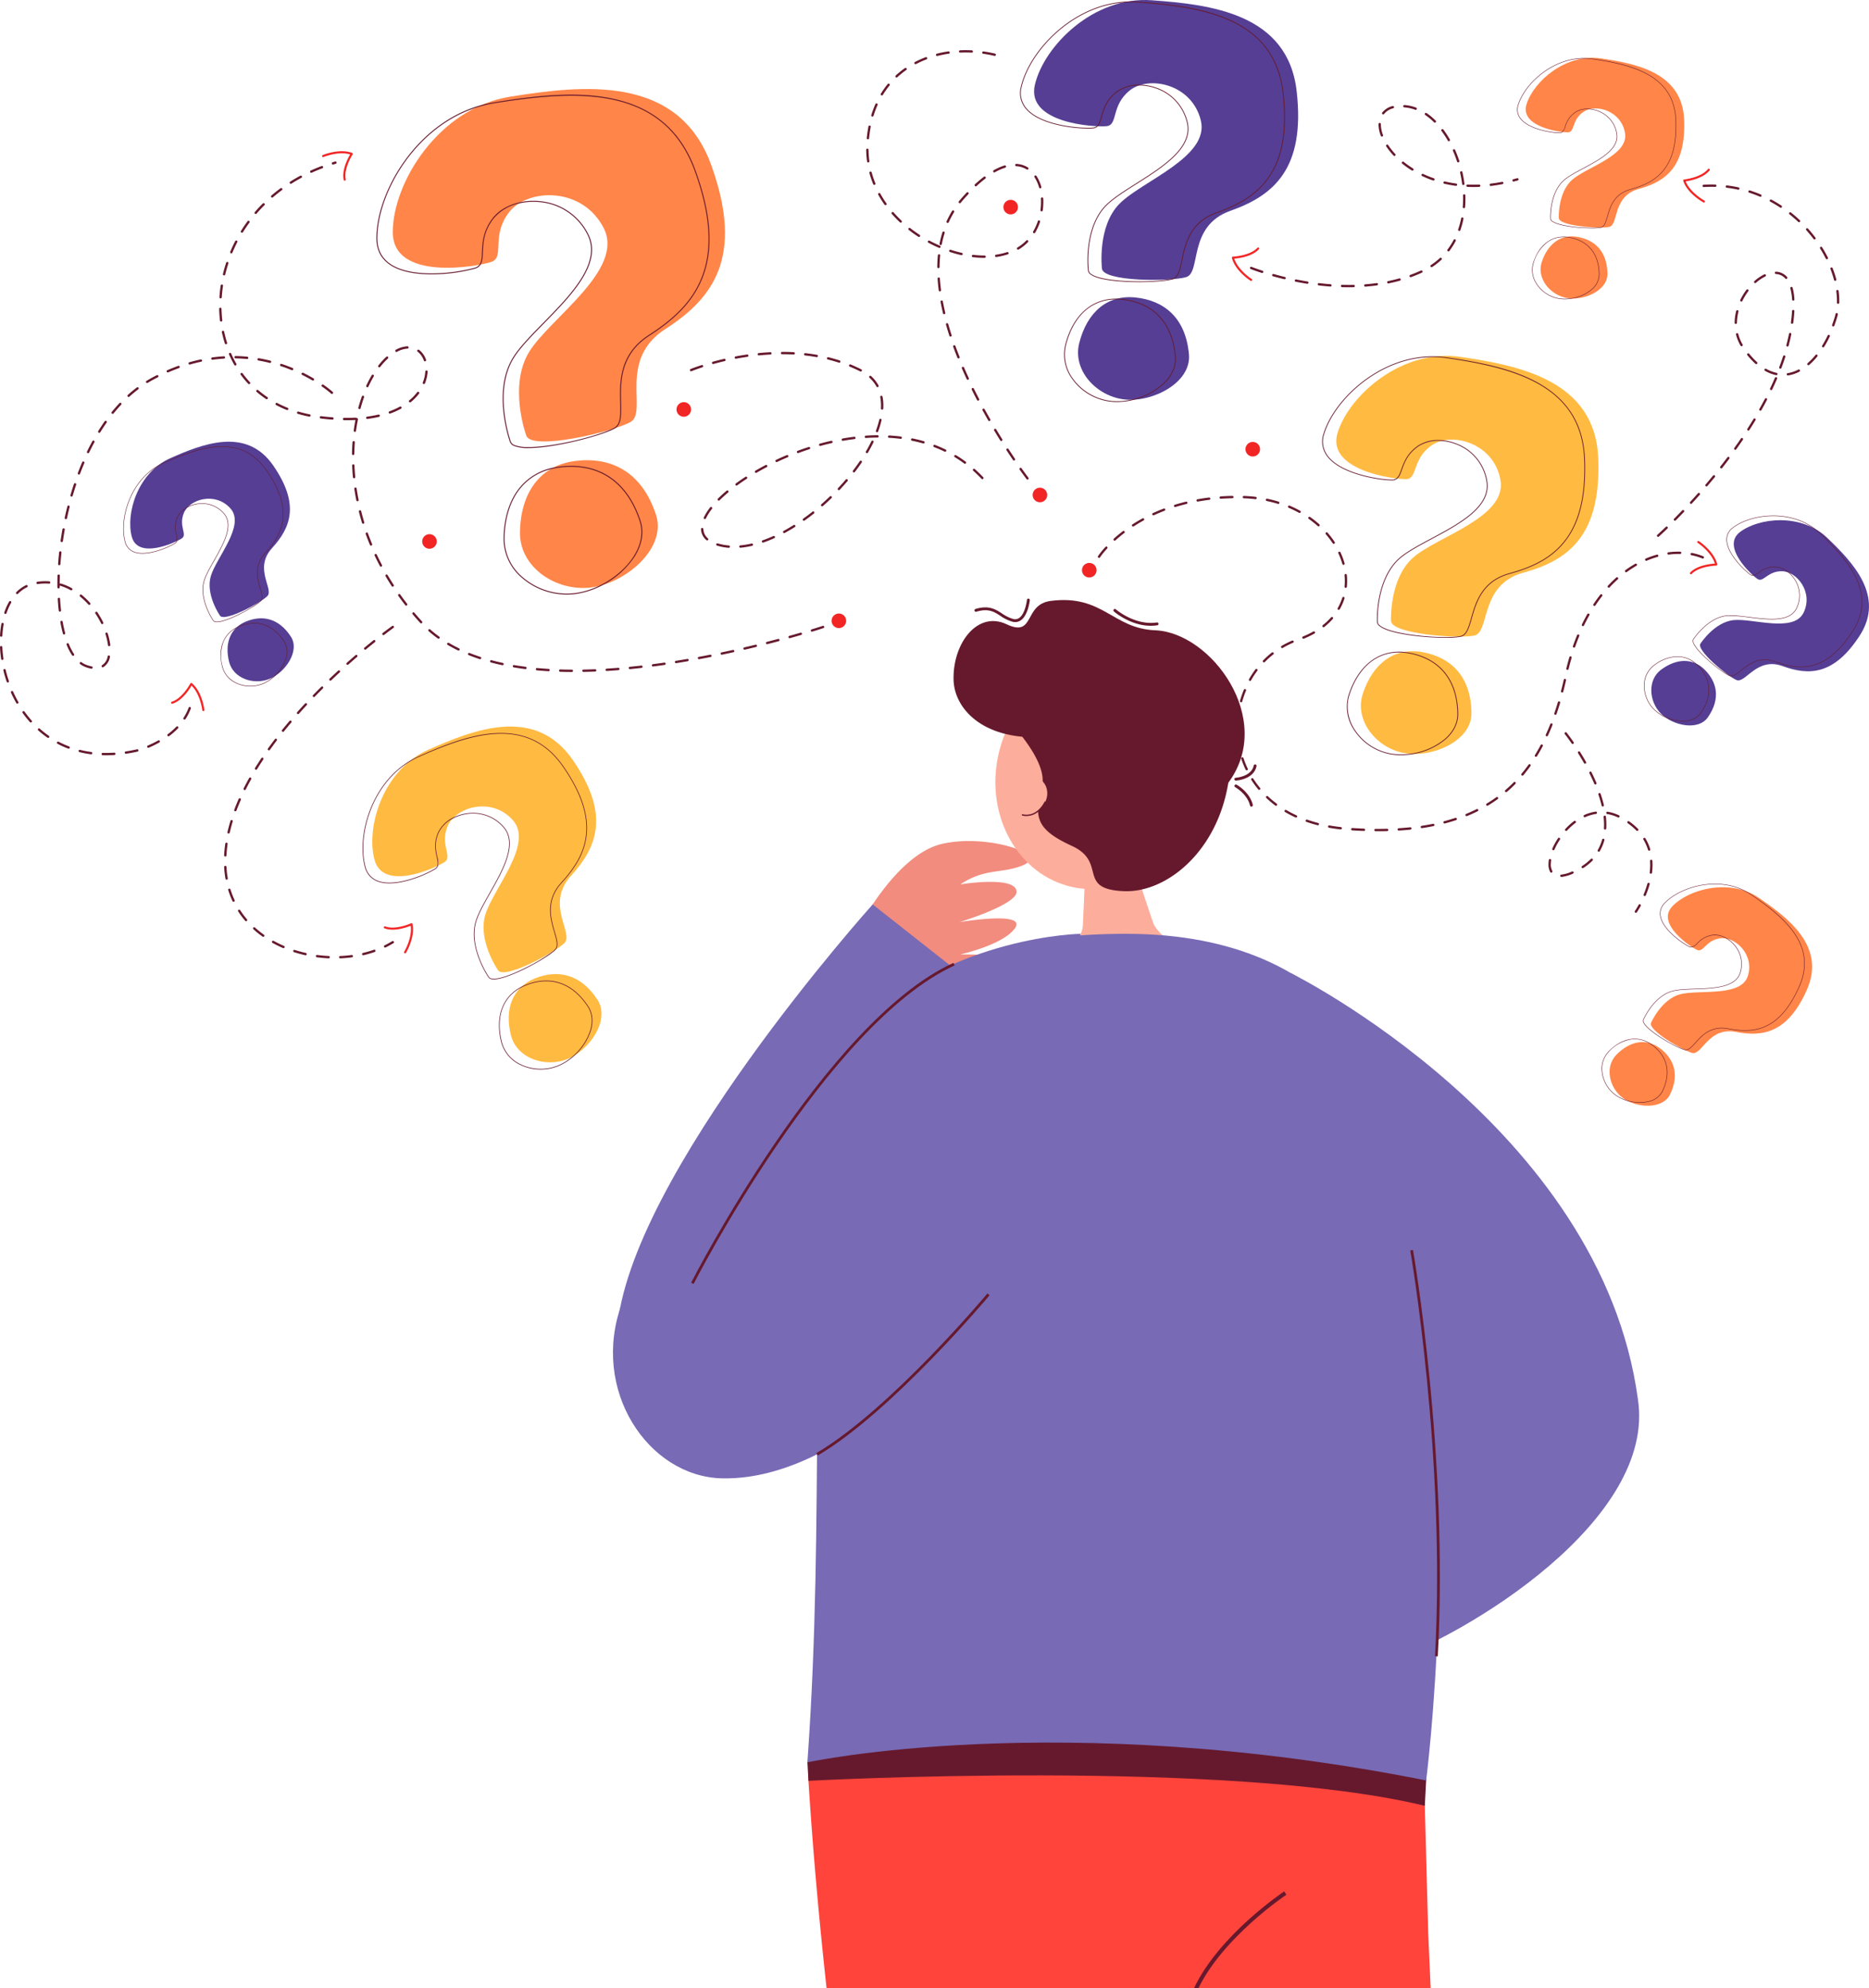 <svg xmlns="http://www.w3.org/2000/svg" width="897.07" height="954.221" viewBox="0 0 897.07 954.221">
  <g id="Group_9963" data-name="Group 9963" transform="translate(10698.499 -6693.135)">
    <path id="Path_15411" data-name="Path 15411" d="M2055.5,765.638s-8.581-23.708,1.423-39.994,45.971-39.408,35.822-59.394-36.329-19.25-45.37-7.753-1.874,21.709-8.689,23.969-47.209,9.377-47.2-14.322,21.865-59.512,56.4-65.024,80.709-10.941,96.486,32.944.946,63.812-22.092,78.6-8.252,39.812-16.684,44.585S2057.562,773.386,2055.5,765.638Z" transform="translate(-12501.458 6136.409)" fill="#ff8548"/>
    <path id="Path_15412" data-name="Path 15412" d="M2099.062,947.977c.279-19.025,9.712-32.078,26.471-34.216s31.816,4.7,38.787,25.725c5.315,16.036-14.283,32.824-31.042,34.963S2098.813,964.87,2099.062,947.977Z" transform="translate(-12547.987 6000.623)" fill="#ff8548"/>
    <path id="Path_15413" data-name="Path 15413" d="M2130.943,640.975c-7.059-19.64-20.593-31.137-41.38-35.143-17.761-3.427-37.889-.738-55.356,2.049a59.661,59.661,0,0,0-6.208,1.339c-31.364,8.586-50.374,41.856-50.379,63.914-.006,5.34,2.037,9.522,6.066,12.433,6.208,4.483,16,5.107,23.13,4.841a79.04,79.04,0,0,0,18.3-2.735,4.444,4.444,0,0,0,2.542-1.929c.908-1.5.993-3.609,1.095-6.038.188-4.472.415-10.038,5.164-16.076a21.672,21.672,0,0,1,12.07-7.178,30.326,30.326,0,0,1,10.01-.664,28.314,28.314,0,0,1,22.9,15.56c6.934,13.659-8.007,28.907-21.189,42.355-5.924,6.044-11.52,11.758-14.624,16.814-9.868,16.065-1.657,39.586-1.447,40.182a3.458,3.458,0,0,0,2.219,2.168,18.48,18.48,0,0,0,6.775.965c12.9,0,35.62-6.106,41.43-9.4a4.365,4.365,0,0,0,.386-.244c2.9-2,2.786-6.6,2.639-12.348-.244-9.641-.579-22.852,13.67-32,13.67-8.773,21.592-17.563,25.695-28.5C2139.466,677.962,2138.32,661.489,2130.943,640.975Zm3.081,50.209c-4.063,10.839-11.928,19.555-25.513,28.271-14.465,9.289-14.13,22.648-13.88,32.4.147,5.839.266,10.453-2.792,12.183-.545.306-1.2.63-1.947.959-8.205,3.626-27.828,8.37-39.257,8.364a18.2,18.2,0,0,1-6.6-.919,3.035,3.035,0,0,1-1.952-1.873l-.006-.017c-.085-.238-8.427-23.794,1.4-39.8,3.076-5.011,8.654-10.7,14.561-16.729,13.29-13.562,28.356-28.935,21.269-42.889a28.752,28.752,0,0,0-23.266-15.8c-1.039-.1-2.066-.153-3.087-.153a30.442,30.442,0,0,0-5.708.533c-5.692,1.084-10.651,3.768-13.693,7.633-4.84,6.157-5.084,12.042-5.26,16.343-.108,2.644-.193,4.784-1.271,6.174a4.12,4.12,0,0,1-2.049,1.379,79.217,79.217,0,0,1-18.176,2.707c-7.053.261-16.746-.346-22.841-4.75-3.9-2.82-5.884-6.878-5.884-12.064.011-21.166,17.642-52.734,46.941-62.523a57.412,57.412,0,0,1,9.267-2.276c38.639-6.168,81.125-9.227,96.231,32.794C2137.849,661.54,2139,677.911,2134.024,691.184Z" transform="translate(-12495.461 6134.349)" fill="#66192d"/>
    <path id="Path_15414" data-name="Path 15414" d="M2150.9,944.405c-6.327-19.1-20.191-28.288-39.031-25.882-.937.119-1.85.272-2.747.465a27.845,27.845,0,0,0-16.825,10.4c-4.505,5.936-6.963,14.09-7.1,23.578a24.525,24.525,0,0,0,8.6,18.755,32.969,32.969,0,0,0,21.807,8.206,32.583,32.583,0,0,0,4.069-.255,39.343,39.343,0,0,0,13.307-4.415,40.723,40.723,0,0,0,15.128-13.574C2151.752,955.879,2152.722,949.9,2150.9,944.405Zm-3.178,17.03c-3.762,5.975-10.05,11.185-17,14.442a37.607,37.607,0,0,1-11.116,3.331,32.551,32.551,0,0,1-25.513-7.831,24.1,24.1,0,0,1-8.444-18.409c.142-9.391,2.565-17.45,7.014-23.306a27.181,27.181,0,0,1,15.015-9.868,33.635,33.635,0,0,1,4.245-.817,44.371,44.371,0,0,1,5.664-.369c15.713,0,27.278,9.045,32.873,25.939C2152.24,949.915,2151.292,955.755,2147.717,961.435Z" transform="translate(-12541.986 5998.564)" fill="#66192d"/>
    <path id="Path_15415" data-name="Path 15415" d="M2566.471,652.941s-2.352-20.146,8.482-31.055,43.259-22.389,38.993-39.909-24.9-21.766-34.1-14.429-5.467,16.653-11.22,17.168-38.695-1.355-34.321-19.911,28.086-42.573,56.141-40.527,65.215,6.3,69.484,43.573-11.017,50.142-31.781,57.475-13.8,29.655-21.279,31.839S2566.658,659.388,2566.471,652.941Z" transform="translate(-12736.075 6168.98)" fill="#553e93"/>
    <path id="Path_15416" data-name="Path 15416" d="M2571.651,797.561c3.724-14.846,13.516-23.329,27.032-21.916s24.049,9.541,25.633,27.291c1.207,13.536-17.232,23.071-30.749,21.658S2568.344,810.743,2571.651,797.561Z" transform="translate(-12752.155 6060.268)" fill="#553e93"/>
    <path id="Path_15417" data-name="Path 15417" d="M2648.481,569.251c-1.912-16.678-10.39-28.175-25.933-35.143-13.273-5.953-29.531-7.559-43.723-8.591a47.076,47.076,0,0,0-5.13-.091c-26.132.948-47.139,23.487-51.2,40.761a11.646,11.646,0,0,0,2.463,10.856c7.434,8.569,27.136,9.721,32.056,9.278a3.531,3.531,0,0,0,2.344-1.044c.988-1,1.442-2.639,1.969-4.523.971-3.467,2.174-7.786,7-11.639a17.413,17.413,0,0,1,10.788-3.4,24.37,24.37,0,0,1,7.95,1.328,22.758,22.758,0,0,1,15.066,16.4c2.917,11.974-11.593,21.161-24.4,29.264-5.748,3.643-11.185,7.082-14.55,10.47-5.629,5.674-7.655,13.857-8.353,19.731a54.518,54.518,0,0,0-.182,11.469,2.774,2.774,0,0,0,1.339,2.105c3.621,2.639,13.931,3.6,23.26,3.6,6.951,0,13.358-.539,16.036-1.322a3.352,3.352,0,0,0,.335-.119c2.656-1.027,3.41-4.648,4.358-9.182,1.583-7.6,3.757-18.006,16.6-22.54,12.32-4.352,20.145-9.772,25.372-17.58C2648.339,599.786,2650.479,586.672,2648.481,569.251Zm-6.838,39.881c-5.181,7.74-12.95,13.12-25.19,17.444-13.041,4.6-15.237,15.123-16.837,22.806-.959,4.6-1.719,8.234-4.432,9.028a17.043,17.043,0,0,1-1.714.392c-8.818,1.646-31.744,1.4-37.265-2.616a2.434,2.434,0,0,1-1.186-1.827v-.017a54.343,54.343,0,0,1,.176-11.395c.7-5.811,2.7-13.909,8.251-19.51,3.337-3.359,8.756-6.787,14.487-10.419,12.9-8.172,27.533-17.433,24.56-29.661a23.143,23.143,0,0,0-15.31-16.666,24.741,24.741,0,0,0-6.951-1.322c-.341-.017-.675-.023-1.01-.023a17.838,17.838,0,0,0-11.122,3.478c-4.926,3.927-6.2,8.495-7.133,11.826-.573,2.054-1.038,3.717-2.139,4.6a3.294,3.294,0,0,1-1.85.7c-4.875.437-24.407-.687-31.744-9.153a11.317,11.317,0,0,1-2.383-10.532c3.9-16.559,23.5-38.015,48.223-40.3.006-.006.006,0,.006,0a46,46,0,0,1,7.718-.079c31.4,2.287,65.23,7.717,69.316,43.411C2650.1,586.627,2647.982,599.656,2641.643,609.133Z" transform="translate(-12730.963 6168.444)" fill="#66192d"/>
    <path id="Path_15418" data-name="Path 15418" d="M2612.869,804.351c-1.442-16.122-10.6-25.871-25.8-27.46-.766-.079-1.515-.125-2.259-.136,0,0,0-.006-.006,0-12.132-.272-21.376,7.876-24.968,22.194a19.727,19.727,0,0,0,3.28,16.269,26.379,26.379,0,0,0,21.592,11.134,34.374,34.374,0,0,0,22.79-8.989C2611.427,813.493,2613.283,808.993,2612.869,804.351Zm-5.629,12.751a32.921,32.921,0,0,1-15.963,8.172,30.309,30.309,0,0,1-9.323.567,26.192,26.192,0,0,1-18.534-10.833,19.385,19.385,0,0,1-3.223-15.974c1.838-7.326,5.22-13.188,9.783-16.956a21.788,21.788,0,0,1,13.545-4.948c.227-.011.465-.017.7-.017a26.169,26.169,0,0,1,2.809.148c15,1.566,24.049,11.2,25.468,27.119C2612.9,808.913,2611.086,813.311,2607.239,817.1Z" transform="translate(-12747.046 6059.725)" fill="#66192d"/>
    <path id="Path_15419" data-name="Path 15419" d="M2815.783,952.191s-.864-20.264,10.742-30.348,44.787-19.149,41.822-36.935-23.234-23.538-32.946-16.9-6.676,16.207-12.452,16.3-38.491-4.2-32.765-22.38,31.14-40.393,58.969-36.29,64.576,11.079,66.094,48.563-14.673,49.2-35.92,54.984-15.94,28.561-23.562,30.188S2815.5,958.634,2815.783,952.191Z" transform="translate(-12846.633 6038.792)" fill="#ffba41"/>
    <path id="Path_15420" data-name="Path 15420" d="M2811.274,1095.25c4.805-14.532,15.195-22.273,28.571-19.87s23.282,11.283,23.557,29.1c.209,13.589-18.882,21.742-32.258,19.34S2807.008,1108.153,2811.274,1095.25Z" transform="translate(-12855.633 5930.743)" fill="#ffba41"/>
    <path id="Path_15421" data-name="Path 15421" d="M2903.714,874.758c-.681-16.774-8.3-28.861-23.278-36.953-12.8-6.912-28.9-9.709-42.974-11.781a47.9,47.9,0,0,0-5.045-.471c-26.16-1-48.8,19.952-54.125,36.885a11.649,11.649,0,0,0,1.657,11.009c6.781,9.1,26.359,11.7,31.285,11.61a3.557,3.557,0,0,0,2.417-.868c1.055-.931,1.628-2.525,2.293-4.364,1.226-3.388,2.741-7.6,7.842-11.094a17.449,17.449,0,0,1,11.009-2.6,24.4,24.4,0,0,1,7.831,1.907,22.77,22.77,0,0,1,13.818,17.467c2.032,12.155-13.114,20.253-26.478,27.391-6,3.212-11.678,6.242-15.282,9.375-6.032,5.243-8.648,13.256-9.783,19.061a55.013,55.013,0,0,0-1.021,11.423,2.782,2.782,0,0,0,1.18,2.2c4.574,3.87,21.32,5.646,31.767,5.646a40.037,40.037,0,0,0,7.258-.482,2.946,2.946,0,0,0,.34-.091c2.724-.834,3.74-4.392,5.022-8.841,2.14-7.462,5.067-17.682,18.21-21.263,12.609-3.433,20.809-8.262,26.592-15.668C2901.331,905.2,2904.423,892.282,2903.714,874.758Zm-9.755,39.274c-5.731,7.337-13.875,12.132-26.4,15.543-13.341,3.632-16.309,13.965-18.471,21.513-1.293,4.517-2.315,8.081-5.079,8.671a17.686,17.686,0,0,1-1.764.272c-8.938.982-31.744-.948-36.948-5.357a2.423,2.423,0,0,1-1.05-1.907v-.017a54.772,54.772,0,0,1,1.016-11.355c1.124-5.743,3.712-13.67,9.664-18.846,3.575-3.1,9.227-6.123,15.214-9.323,13.472-7.2,28.743-15.361,26.671-27.783a23.141,23.141,0,0,0-14.044-17.739,24.613,24.613,0,0,0-6.849-1.833h-.006a21.959,21.959,0,0,0-2.639-.159,17.206,17.206,0,0,0-9.7,2.712c-5.2,3.558-6.8,8.018-7.979,11.276-.721,2-1.305,3.62-2.469,4.426a3.294,3.294,0,0,1-1.9.562c-4.909.085-24.288-2.48-30.984-11.463a11.292,11.292,0,0,1-1.6-10.674c5.113-16.241,26.268-36.221,51.123-36.653a46.489,46.489,0,0,1,7.638.488c31.143,4.591,64.487,12.5,65.939,48.388C2904.049,892.208,2900.979,905.05,2893.959,914.033Z" transform="translate(-12841.485 6038.63)" fill="#66192d"/>
    <path id="Path_15422" data-name="Path 15422" d="M2828.16,1075.775c-.749-.13-1.487-.233-2.219-.306-12.092-1.169-21.915,6.276-26.557,20.3a19.735,19.735,0,0,0,2.071,16.468,26.6,26.6,0,0,0,17.938,12.342,28.807,28.807,0,0,0,4.988.426,34.32,34.32,0,0,0,6.282-.6,32.811,32.811,0,0,0,14.9-6.77c4.2-3.569,6.385-7.922,6.31-12.586C2851.62,1088.878,2843.2,1078.476,2828.16,1075.775Zm17.161,41.584a32.916,32.916,0,0,1-16.553,6.98,30.2,30.2,0,0,1-9.306-.119,26.2,26.2,0,0,1-17.688-12.172,20.27,20.27,0,0,1-2.968-10.385,18.313,18.313,0,0,1,.93-5.777c2.372-7.173,6.174-12.774,11-16.19a21.675,21.675,0,0,1,12.728-3.978c.391,0,.783.011,1.18.028a28.146,28.146,0,0,1,3.45.391c14.845,2.667,23.158,12.938,23.4,28.924C2851.575,1109.613,2849.435,1113.863,2845.321,1117.359Z" transform="translate(-12850.489 5930.569)" fill="#66192d"/>
    <path id="Path_15423" data-name="Path 15423" d="M2965.612,649.864s-.523-12.254,6.5-18.352,27.084-11.579,25.29-22.335-14.05-14.234-19.923-10.218-4.037,9.8-7.53,9.855-23.276-2.537-19.813-13.533,18.83-24.427,35.659-21.946,39.05,6.7,39.968,29.367-8.873,29.75-21.721,33.249-9.639,17.271-14.248,18.256S2965.438,653.76,2965.612,649.864Z" transform="translate(-12915.93 6147.838)" fill="#ff8548"/>
    <path id="Path_15424" data-name="Path 15424" d="M2962.885,736.374c2.906-8.788,9.188-13.468,17.277-12.015s14.079,6.823,14.245,17.6c.126,8.217-11.418,13.148-19.508,11.695S2960.3,744.177,2962.885,736.374Z" transform="translate(-12921.374 6082.498)" fill="#ff8548"/>
    <path id="Path_15425" data-name="Path 15425" d="M3018.786,603.044c-.414-10.146-5.016-17.455-14.079-22.347-7.74-4.182-17.472-5.873-25.984-7.127a29.215,29.215,0,0,0-3.11-.284h-.006c-15.792-.567-29.445,12.081-32.668,22.307a7.049,7.049,0,0,0,1,6.656c4.1,5.5,15.945,7.071,18.919,7.019a2.106,2.106,0,0,0,1.458-.528,6.377,6.377,0,0,0,1.39-2.639,12.139,12.139,0,0,1,4.738-6.708,10.551,10.551,0,0,1,6.656-1.566,14.692,14.692,0,0,1,4.739,1.152,13.776,13.776,0,0,1,8.358,10.561c1.226,7.349-7.933,12.246-16.014,16.564-3.631,1.941-7.059,3.774-9.239,5.669-3.648,3.166-5.231,8.018-5.918,11.525a33.2,33.2,0,0,0-.619,6.912,1.683,1.683,0,0,0,.715,1.328c2.763,2.344,12.893,3.416,19.209,3.416a24.11,24.11,0,0,0,4.392-.3,2.03,2.03,0,0,0,.2-.057c1.646-.494,2.264-2.65,3.042-5.345,1.293-4.511,3.064-10.691,11.014-12.853,7.621-2.077,12.581-5,16.076-9.477C3017.345,621.452,3019.212,613.638,3018.786,603.044Zm-5.9,23.748c-3.461,4.438-8.387,7.332-15.962,9.4-8.069,2.2-9.863,8.444-11.168,13.006-.783,2.735-1.4,4.892-3.076,5.249a10.185,10.185,0,0,1-1.05.159c-5.391.6-19.2-.567-22.358-3.234a1.482,1.482,0,0,1-.636-1.158v-.006a33.1,33.1,0,0,1,.618-6.872c.675-3.467,2.242-8.262,5.84-11.395,2.162-1.873,5.583-3.7,9.2-5.635,8.149-4.358,17.381-9.289,16.133-16.8a13.985,13.985,0,0,0-8.495-10.725,14.96,14.96,0,0,0-4.143-1.107,13.9,13.9,0,0,0-1.6-.1,10.387,10.387,0,0,0-5.862,1.64,12.474,12.474,0,0,0-4.823,6.815,5.466,5.466,0,0,1-1.487,2.678,2.024,2.024,0,0,1-1.157.341h-.13c-3.161,0-14.612-1.578-18.608-6.934a6.83,6.83,0,0,1-.964-6.452c3.087-9.817,15.855-21.876,30.859-22.159a27.209,27.209,0,0,1,4.676.289c18.828,2.775,39,7.553,39.87,29.258C3018.991,613.593,3017.135,621.356,3012.885,626.792Z" transform="translate(-12912.817 6147.737)" fill="#66192d"/>
    <path id="Path_15426" data-name="Path 15426" d="M2973.1,724.6c-.448-.079-.9-.142-1.333-.187-7.315-.709-13.268,3.791-16.071,12.274a11.953,11.953,0,0,0,1.255,9.959,16.071,16.071,0,0,0,10.85,7.462,16.952,16.952,0,0,0,3.013.261,20.37,20.37,0,0,0,3.774-.363,19.766,19.766,0,0,0,9.034-4.091,9.752,9.752,0,0,0,3.819-7.61C2987.284,732.523,2982.194,726.23,2973.1,724.6Zm10.379,25.144a19.908,19.908,0,0,1-10,4.216,18.372,18.372,0,0,1-5.64-.068,15.85,15.85,0,0,1-10.7-7.36,11.716,11.716,0,0,1-1.231-9.772,19.02,19.02,0,0,1,6.651-9.794,13.108,13.108,0,0,1,7.7-2.406c.238,0,.482.006.721.017a16.416,16.416,0,0,1,2.077.238c8.977,1.612,14.005,7.825,14.153,17.489A9.522,9.522,0,0,1,2983.476,749.746Z" transform="translate(-12918.262 6082.392)" fill="#66192d"/>
    <path id="Path_15427" data-name="Path 15427" d="M2034.483,1255.556s-9.812-14.117-6.075-26.6,23.38-34.027,13.188-45.416-27.312-6.313-31.253,2.846,2.572,14.632-1.523,17.317-29.462,14.456-33.612-1.16,3.972-43.046,25.758-52.733,51.26-21.361,69.351,4.788,11.812,41.88-.776,55.662,1.543,27.679-3.176,32.3S2037.2,1260.3,2034.483,1255.556Z" transform="translate(-12493.965 5903.192)" fill="#ffba41"/>
    <path id="Path_15428" data-name="Path 15428" d="M2090.594,1377.3c-3.151-12.585.776-22.839,11.443-27.187s21.787-2.483,30.067,10.15c6.314,9.634-3.656,24.132-14.323,28.479S2093.393,1388.479,2090.594,1377.3Z" transform="translate(-12543.868 5812.638)" fill="#ffba41"/>
    <path id="Path_15429" data-name="Path 15429" d="M2062.362,1160.148c-8.1-11.7-19.027-16.9-33.429-15.9-12.3.857-25.093,6.157-36.114,11.06a39.642,39.642,0,0,0-3.881,1.992c-19.146,11.162-25.825,36.4-21.967,50.924a9.878,9.878,0,0,0,6.185,7.127c4.869,1.867,11.435.562,16.082-.862a54.18,54.18,0,0,0,11.582-5.016,3.035,3.035,0,0,0,1.334-1.714,8.994,8.994,0,0,0-.335-4.171c-.664-2.979-1.487-6.691.585-11.5a14.73,14.73,0,0,1,6.7-6.844,20.737,20.737,0,0,1,6.475-2.2,19.277,19.277,0,0,1,17.818,6.237c6.969,7.78-.2,20.446-6.531,31.625-2.843,5.022-5.527,9.76-6.69,13.642-3.683,12.314,5.851,26.376,6.094,26.728a2.36,2.36,0,0,0,1.844,1.038,6.187,6.187,0,0,0,.817.051c4.233,0,11.9-3.569,15.157-5.181,6.163-3.059,12.184-6.793,14.306-8.875a2.558,2.558,0,0,0,.2-.227c1.566-1.833.687-4.84-.42-8.6-1.85-6.31-4.386-14.953,3.4-23.482,7.468-8.177,11.151-15.356,11.934-23.283C2074.46,1183.028,2070.817,1172.371,2062.362,1160.148Zm10.833,32.544c-.777,7.854-4.432,14.976-11.854,23.1-7.905,8.654-5.34,17.4-3.467,23.782,1.123,3.819,2.009,6.838.3,8.512A14,14,0,0,1,2057,1249.1a85.376,85.376,0,0,1-13.052,7.8c-7.3,3.626-13.063,5.487-15.8,5.1a2.067,2.067,0,0,1-1.617-.885l-.006-.017c-.1-.136-9.727-14.2-6.055-26.467,1.152-3.842,3.83-8.568,6.662-13.574,6.378-11.27,13.608-24.038,6.492-31.988a19.488,19.488,0,0,0-14.691-6.617,21.154,21.154,0,0,0-3.411.284,20.918,20.918,0,0,0-5.731,1.793,15.437,15.437,0,0,0-7.678,7.428c-2.111,4.9-1.237,8.824-.6,11.69.391,1.765.709,3.183.244,4.29a2.8,2.8,0,0,1-1.107,1.266,53.56,53.56,0,0,1-11.5,4.976c-4.6,1.407-11.094,2.707-15.883.874a9.583,9.583,0,0,1-5.987-6.917c-3.711-13.954,2.378-37.867,19.992-49.449a39.511,39.511,0,0,1,5.675-3.1c24.378-10.839,51.838-20.3,69.163,4.738C2070.516,1172.491,2074.142,1183.074,2073.195,1192.693Z" transform="translate(-12490.4 5900.821)" fill="#66192d"/>
    <path id="Path_15430" data-name="Path 15430" d="M2124.154,1365.833c-7.519-11.468-18.261-15.095-30.257-10.209-.59.244-1.169.505-1.719.783-7.065,3.569-10.867,10.18-10.867,18.562a33.151,33.151,0,0,0,1.05,8.024,16.733,16.733,0,0,0,8.955,10.85,22.136,22.136,0,0,0,9.976,2.344,22.449,22.449,0,0,0,8.472-1.646,26.652,26.652,0,0,0,7.968-5.215c.005,0,.005-.006.005-.006a27.739,27.739,0,0,0,7.61-11.616C2126.735,1373.244,2126.321,1369.141,2124.154,1365.833Zm.891,11.781a27.829,27.829,0,0,1-8.677,12.5,25.574,25.574,0,0,1-6.725,4.137,22.211,22.211,0,0,1-18.187-.687,16.431,16.431,0,0,1-8.79-10.646c-1.555-6.214-1.373-11.951.534-16.587a18.517,18.517,0,0,1,8.154-9.131,23.077,23.077,0,0,1,2.661-1.288c11.838-4.823,22.449-1.243,29.877,10.089C2126.009,1369.232,2126.406,1373.244,2125.045,1377.614Z" transform="translate(-12540.31 5810.258)" fill="#66192d"/>
    <path id="Path_15431" data-name="Path 15431" d="M3055.705,1339.538s4.931-11.23,13.919-13.611,29.415,1.541,32.545-8.9-6.34-18.969-13.381-17.952-7.943,7.018-11.1,5.528-19.776-12.535-11.822-20.88,27.668-13.628,41.681-3.984,32.1,23.224,22.935,43.975-21.075,22.795-34.151,20.274-16.264,11.256-20.835,10.108S3053.833,1342.959,3055.705,1339.538Z" transform="translate(-12961.708 5844.405)" fill="#ff8548"/>
    <path id="Path_15432" data-name="Path 15432" d="M3023.951,1411.594c6.481-6.608,14.183-8.041,20.8-3.172s9.631,12.329,5.032,22.074c-3.508,7.432-16.043,6.771-22.665,1.9S3018.2,1417.461,3023.951,1411.594Z" transform="translate(-12946.617 5787.754)" fill="#ff8548"/>
    <path id="Path_15433" data-name="Path 15433" d="M3121.237,1294.7c-5.108-7.169-13.1-12.974-20.19-17.85a28.114,28.114,0,0,0-2.647-1.613c-13.923-7.494-31.779-2.153-39.175,5.612a7.031,7.031,0,0,0-2.031,6.415c1.254,6.748,11.185,13.368,13.886,14.644a2.136,2.136,0,0,0,1.546.169,6.335,6.335,0,0,0,2.406-1.756,12.087,12.087,0,0,1,7.211-3.93,10.537,10.537,0,0,1,6.662,1.524,14.56,14.56,0,0,1,3.746,3.119,13.756,13.756,0,0,1,2.849,13.162c-2.14,7.139-12.519,7.5-21.674,7.813-4.112.142-8,.276-10.789,1.016-4.677,1.239-8.232,4.894-10.392,7.739a33.164,33.164,0,0,0-3.6,5.93,1.685,1.685,0,0,0,.052,1.509c1.894,4.328,15.971,12.242,19.808,13.2.078.019.157.032.229.045a1.082,1.082,0,0,0,.129.017c1.638.155,3.109-1.468,4.935-3.484,3.15-3.476,7.46-8.244,15.549-6.687,7.758,1.5,13.5,1.059,18.613-1.416,6.254-3.028,11.376-9.219,15.661-18.92C3128.126,1311.673,3127.215,1303.084,3121.237,1294.7Zm2.583,26.173c-4.263,9.646-9.353,15.8-15.554,18.8-5.071,2.457-10.766,2.887-18.474,1.4-8.207-1.579-12.573,3.241-15.761,6.758-1.9,2.106-3.4,3.765-5.07,3.351a10.046,10.046,0,0,1-1.013-.318c-5.1-1.833-16.987-8.975-18.642-12.757a1.483,1.483,0,0,1-.063-1.317l.006-.005a32.647,32.647,0,0,1,3.577-5.892c2.136-2.819,5.653-6.437,10.266-7.66,2.771-.73,6.642-.865,10.742-1.008,9.236-.318,19.695-.675,21.883-7.97a14,14,0,0,0-2.891-13.371,15.047,15.047,0,0,0-3.251-2.827,11.987,11.987,0,0,0-5.312-1.938,8.605,8.605,0,0,0-2.05.04,12.493,12.493,0,0,0-7.337,3.992,5.366,5.366,0,0,1-2.519,1.746,1.969,1.969,0,0,1-1.184-.2c-2.674-1.262-12.519-7.817-13.766-14.479a6.852,6.852,0,0,1,1.979-6.226c7.1-7.451,23.887-12.654,37.484-6.284a27.849,27.849,0,0,1,4.051,2.315C3116.6,1287.819,3132.594,1301,3123.819,1320.871Z" transform="translate(-12958.822 5845.669)" fill="#66192d"/>
    <path id="Path_15434" data-name="Path 15434" d="M3038.262,1405.568c-.373-.275-.753-.533-1.136-.763a13.83,13.83,0,0,0-6.012-2.067c-4.644-.438-9.477,1.6-13.8,6.015a11.939,11.939,0,0,0-3.267,9.489,16.059,16.059,0,0,0,6.45,11.479,18.956,18.956,0,0,0,6.154,2.907,21.712,21.712,0,0,0,3.782.7,18.181,18.181,0,0,0,6.12-.4,9.741,9.741,0,0,0,6.779-5.145C3047.5,1418.93,3045.7,1411.042,3038.262,1405.568Zm4.865,22.113a9.532,9.532,0,0,1-6.637,5.027,19.9,19.9,0,0,1-10.823-.612,18.247,18.247,0,0,1-5.042-2.556,15.832,15.832,0,0,1-6.357-11.317,11.728,11.728,0,0,1,3.2-9.319,19.078,19.078,0,0,1,10.289-5.856,13.221,13.221,0,0,1,8.591,1.558,16.816,16.816,0,0,1,1.779,1.143C3045.475,1411.152,3047.253,1418.941,3043.127,1427.682Z" transform="translate(-12943.729 5788.987)" fill="#66192d"/>
    <path id="Path_15435" data-name="Path 15435" d="M3097.431,1023.3s6.659-10.3,15.911-11.217,28.793,6.213,33.549-3.6-3.233-19.738-10.347-19.857-8.96,5.662-11.842,3.687-17.523-15.529-8.34-22.5,29.487-9.041,41.783,2.714,27.987,28.045,15.629,47.07-24.442,19.143-36.948,14.569-17.851,8.518-22.18,6.656S3095.037,1026.379,3097.431,1023.3Z" transform="translate(-12979.707 5978.668)" fill="#553e93"/>
    <path id="Path_15436" data-name="Path 15436" d="M3060.7,1087.327c7.452-5.49,15.284-5.676,21.044.187s7.541,13.708,1.447,22.595c-4.648,6.778-16.918,4.125-22.678-1.738S3054.079,1092.2,3060.7,1087.327Z" transform="translate(-12961.879 5927.19)" fill="#553e93"/>
    <path id="Path_15437" data-name="Path 15437" d="M3169.255,989.5c-3.9-7.888-10.861-14.9-17.081-20.844a27.934,27.934,0,0,0-2.349-2.008c-12.552-9.625-31.029-7.2-39.575-.709a7.044,7.044,0,0,0-3.036,6.01c.17,6.861,8.915,14.98,11.378,16.666a2.147,2.147,0,0,0,1.5.42,6.352,6.352,0,0,0,2.656-1.357,12.176,12.176,0,0,1,7.751-2.729,10.5,10.5,0,0,1,6.338,2.571,14.766,14.766,0,0,1,3.2,3.677,13.752,13.752,0,0,1,.709,13.448c-3.246,6.708-13.551,5.4-22.642,4.256-4.085-.516-7.944-1-10.816-.72-9.13.907-15.821,11.009-15.991,11.264a1.689,1.689,0,0,0-.187,1.5c1.18,4.58,13.812,14.629,17.449,16.195.074.029.142.057.216.08a2.25,2.25,0,0,0,.721.113c1.424,0,2.968-1.237,4.834-2.729,3.661-2.934,8.682-6.946,16.417-4.12,7.423,2.713,13.16,3.2,18.6,1.567,6.656-1.992,12.7-7.287,18.476-16.179C3173.352,1007.357,3173.823,998.731,3169.255,989.5Zm-1.623,26.25c-5.749,8.847-11.752,14.107-18.357,16.088-5.391,1.612-11.083,1.13-18.459-1.566-7.854-2.872-12.927,1.191-16.633,4.154-2.219,1.776-3.972,3.177-5.539,2.5a10.278,10.278,0,0,1-.965-.482c-4.75-2.633-15.333-11.565-16.36-15.56a1.457,1.457,0,0,1,.153-1.305l.006-.011c.068-.1,6.736-10.266,15.827-11.168.579-.057,1.2-.079,1.856-.079a76.49,76.49,0,0,1,8.909.8c9.165,1.157,19.554,2.468,22.875-4.381a13.993,13.993,0,0,0-.727-13.665,14.827,14.827,0,0,0-2.741-3.291,11,11,0,0,0-6.98-3.059c-.073-.006-.142-.006-.216-.006a12.536,12.536,0,0,0-7.661,2.774,5.34,5.34,0,0,1-2.769,1.322,2.028,2.028,0,0,1-1.135-.386c-2.44-1.674-11.111-9.714-11.276-16.49a6.83,6.83,0,0,1,2.939-5.827c8.2-6.219,25.6-8.682,38.02-.221h.006a28.654,28.654,0,0,1,3.615,2.928C3165.776,981.975,3179.463,997.529,3167.632,1015.75Z" transform="translate(-12977.043 5980.361)" fill="#66192d"/>
    <path id="Path_15438" data-name="Path 15438" d="M3075.771,1083.673c-.318-.323-.642-.63-.976-.919a13.529,13.529,0,0,0-9.006-3.439,19.121,19.121,0,0,0-11.208,4.16,11.928,11.928,0,0,0-4.739,8.852,16.08,16.08,0,0,0,4.534,12.359,19.059,19.059,0,0,0,5.635,3.865,20.506,20.506,0,0,0,8.359,1.919c.453,0,.9-.018,1.345-.057a9.758,9.758,0,0,0,7.513-4C3082.762,1098.336,3082.246,1090.267,3075.771,1083.673Zm1.277,22.608a9.542,9.542,0,0,1-7.354,3.911,19.872,19.872,0,0,1-10.595-2.339,18.534,18.534,0,0,1-4.563-3.325,15.848,15.848,0,0,1-4.471-12.184,11.716,11.716,0,0,1,4.647-8.687,19.031,19.031,0,0,1,11.089-4.143,13.2,13.2,0,0,1,8.245,2.917,16.331,16.331,0,0,1,1.566,1.4C3082,1090.336,3082.512,1098.309,3077.047,1106.281Z" transform="translate(-12959.213 5928.854)" fill="#66192d"/>
    <path id="Path_15439" data-name="Path 15439" d="M1812.442,981.148s-7-10.071-4.334-18.979,16.681-24.277,9.409-32.4-19.486-4.5-22.3,2.031,1.835,10.44-1.086,12.355-21.02,10.314-23.98-.828,2.834-30.712,18.377-37.623,36.573-15.24,49.48,3.416,8.427,29.88-.554,39.712,1.1,19.748-2.266,23.046S1814.38,984.532,1812.442,981.148Z" transform="translate(-12405.4 6007.393)" fill="#553e93"/>
    <path id="Path_15440" data-name="Path 15440" d="M1852.475,1068.011c-2.249-8.978.553-16.295,8.164-19.4s15.545-1.771,21.452,7.241c4.5,6.874-2.609,17.217-10.219,20.319S1854.472,1075.983,1852.475,1068.011Z" transform="translate(-12441.004 5942.787)" fill="#553e93"/>
    <path id="Path_15441" data-name="Path 15441" d="M1832.335,913.078c-5.777-8.347-13.579-12.059-23.851-11.344-8.779.613-17.9,4.392-25.769,7.888a27.423,27.423,0,0,0-2.729,1.4c-13.687,7.956-18.465,25.99-15.708,36.358a7.037,7.037,0,0,0,4.409,5.09c3.473,1.328,8.16.4,11.474-.619a38.543,38.543,0,0,0,8.262-3.575,2.141,2.141,0,0,0,.953-1.231,6.383,6.383,0,0,0-.238-2.968,12.148,12.148,0,0,1,.414-8.205,10.533,10.533,0,0,1,4.767-4.875,14.643,14.643,0,0,1,4.63-1.572,13.771,13.771,0,0,1,12.717,4.443c4.971,5.556-.148,14.6-4.665,22.563-2.026,3.586-3.944,6.968-4.772,9.738-2.627,8.784,4.176,18.817,4.347,19.067a1.687,1.687,0,0,0,1.317.743,4.748,4.748,0,0,0,.6.04c5.175-.006,18.295-7.371,21.013-10.033a1.26,1.26,0,0,0,.142-.159c1.124-1.305.488-3.456-.3-6.14-1.322-4.5-3.132-10.668,2.423-16.752,5.328-5.833,7.95-10.958,8.512-16.61C1840.966,929.4,1838.368,921.8,1832.335,913.078Zm7.729,23.221c-.556,5.6-3.166,10.685-8.455,16.479-5.641,6.18-3.813,12.416-2.474,16.967.8,2.729,1.43,4.88.21,6.078a10.037,10.037,0,0,1-.794.692c-.006,0-.011.006-.017.011a60.59,60.59,0,0,1-9.34,5.584c-5.2,2.588-9.312,3.91-11.27,3.643a1.48,1.48,0,0,1-1.152-.635l-.006-.006c-.068-.1-6.934-10.135-4.318-18.885.823-2.741,2.729-6.117,4.755-9.687,4.551-8.041,9.709-17.149,4.63-22.823A13.9,13.9,0,0,0,1801.346,929a15.13,15.13,0,0,0-6.526,1.487,11,11,0,0,0-5.471,5.289,12.5,12.5,0,0,0-.431,8.342,5.341,5.341,0,0,1,.17,3.064,2.015,2.015,0,0,1-.783.9,38.416,38.416,0,0,1-8.206,3.547c-3.286,1-7.916,1.929-11.332.624a6.82,6.82,0,0,1-4.273-4.937c-2.644-9.953,1.7-27.006,14.255-35.274a28.724,28.724,0,0,1,4.057-2.219c17.393-7.729,36.982-14.487,49.341,3.382C1838.152,921.879,1840.74,929.438,1840.064,936.3Z" transform="translate(-12402.858 6005.702)" fill="#66192d"/>
    <path id="Path_15442" data-name="Path 15442" d="M1876.419,1059.824c-5.362-8.183-13.029-10.77-21.586-7.286a13.479,13.479,0,0,0-1.226.562c-5.045,2.548-7.757,7.264-7.757,13.245a23.782,23.782,0,0,0,.749,5.726,11.948,11.948,0,0,0,6.39,7.74,15.829,15.829,0,0,0,7.121,1.668,16.014,16.014,0,0,0,6.038-1.169,19.139,19.139,0,0,0,5.709-3.745,19.686,19.686,0,0,0,5.408-8.268A9.742,9.742,0,0,0,1876.419,1059.824Zm.635,8.4a19.873,19.873,0,0,1-6.185,8.915,18.325,18.325,0,0,1-4.806,2.956,15.833,15.833,0,0,1-12.972-.488,12.574,12.574,0,0,1-4.04-3.189,11.2,11.2,0,0,1-2.23-4.409,19.008,19.008,0,0,1,.38-11.832,13.146,13.146,0,0,1,5.811-6.5,15.607,15.607,0,0,1,1.907-.931,18.807,18.807,0,0,1,7.1-1.492c5.55,0,10.453,2.951,14.215,8.694A9.509,9.509,0,0,1,1877.055,1068.229Z" transform="translate(-12438.465 5941.09)" fill="#66192d"/>
    <path id="Path_15443" data-name="Path 15443" d="M2292.631,821.917c-1.8-.1-3.66-.148-5.51-.148h-.1a.559.559,0,0,0,0,1.118h.1c1.833,0,3.666.045,5.448.142h.034a.556.556,0,0,0,.028-1.112Zm-11.207,0c-1.844.1-3.723.238-5.6.426a.557.557,0,0,0,.057,1.112h.056c1.85-.187,3.717-.329,5.539-.42a.56.56,0,0,0-.056-1.118Zm22.352,1.265c-1.816-.323-3.683-.59-5.555-.806a.56.56,0,1,0-.125,1.112c1.85.2,3.694.471,5.482.789a.637.637,0,0,0,.1.011.559.559,0,0,0,.55-.465A.549.549,0,0,0,2303.776,823.183Zm-33.509-.159c-1.827.267-3.688.573-5.527.925a.557.557,0,0,0-.448.653.564.564,0,0,0,.551.454.624.624,0,0,0,.1-.011c1.827-.346,3.672-.653,5.482-.914a.559.559,0,0,0-.159-1.106Zm44.4,2.86c-1.759-.573-3.575-1.09-5.4-1.544a.558.558,0,1,0-.267,1.084c1.8.443,3.592.953,5.323,1.521a.625.625,0,0,0,.176.023.556.556,0,0,0,.17-1.084Zm-54.743-.363a.56.56,0,0,0-.67-.42c-1.816.426-3.643.891-5.431,1.385a.557.557,0,0,0,.148,1.1.422.422,0,0,0,.148-.023c1.776-.488,3.586-.948,5.391-1.368A.554.554,0,0,0,2259.922,825.521Zm-10.771,2.934a.553.553,0,0,0-.7-.358c-3.331,1.084-5.221,1.867-5.3,1.9a.561.561,0,0,0-.3.732.552.552,0,0,0,.516.346.559.559,0,0,0,.21-.045c.017-.006,1.935-.8,5.221-1.867A.555.555,0,0,0,2249.152,828.455Zm75.9,1.7-.283-.142c-1.567-.783-3.2-1.521-4.835-2.2a.562.562,0,0,0-.726.306.551.551,0,0,0,.307.726c1.612.664,3.212,1.39,4.755,2.162l.272.136a.515.515,0,0,0,.255.062.553.553,0,0,0,.494-.3A.562.562,0,0,0,2325.055,830.151Zm8.274,7.717a17.526,17.526,0,0,0-3.569-4.489.557.557,0,0,0-.789.034.563.563,0,0,0,.039.789,16.528,16.528,0,0,1,3.343,4.205.562.562,0,0,0,.488.289.514.514,0,0,0,.267-.074A.554.554,0,0,0,2333.329,837.869Zm1.924,5.4a.557.557,0,1,0-1.095.21,21.574,21.574,0,0,1,.368,4.04c0,.448-.011.914-.04,1.373a.559.559,0,0,0,.528.59h.028a.565.565,0,0,0,.562-.528c.022-.482.04-.965.04-1.436A22.78,22.78,0,0,0,2335.253,843.266Zm-.891,10.623a.551.551,0,0,0-.669.414,42.7,42.7,0,0,1-1.6,5.266.561.561,0,0,0,.329.721.607.607,0,0,0,.193.034.57.57,0,0,0,.528-.363,45.167,45.167,0,0,0,1.634-5.4A.551.551,0,0,0,2334.362,853.888Zm-1.51,7.865h-.006c-1.838.017-3.728.085-5.606.216a.553.553,0,0,0-.522.6.562.562,0,0,0,.556.516h.04c1.862-.125,3.722-.2,5.544-.21a.562.562,0,0,0,.551-.568A.552.552,0,0,0,2332.852,861.754Zm11.2.635c-1.827-.227-3.711-.4-5.595-.505a.566.566,0,0,0-.591.528.558.558,0,0,0,.528.584c1.861.108,3.717.272,5.516.5a.322.322,0,0,0,.073.006.558.558,0,0,0,.068-1.112Zm-22.4.114c-1.827.227-3.694.505-5.55.834a.558.558,0,0,0,.1,1.107.5.5,0,0,0,.1-.011c1.838-.323,3.688-.6,5.493-.823a.558.558,0,1,0-.136-1.107Zm33.407,2.128c-1.771-.511-3.61-.959-5.459-1.334a.559.559,0,0,0-.221,1.1c1.822.369,3.626.806,5.374,1.311a.7.7,0,0,0,.153.017.563.563,0,0,0,.539-.4A.557.557,0,0,0,2355.058,864.631Zm-43.78.233a.559.559,0,0,0-.67-.42c-1.8.4-3.626.863-5.436,1.362a.552.552,0,0,0-.386.687.558.558,0,0,0,.539.409.471.471,0,0,0,.148-.023c1.787-.488,3.6-.942,5.38-1.351A.557.557,0,0,0,2311.278,864.863Zm54.272,3.774c-1.669-.812-3.405-1.56-5.158-2.23a.559.559,0,1,0-.4,1.044c1.725.652,3.427,1.39,5.068,2.19a.545.545,0,0,0,.244.057.557.557,0,0,0,.505-.312A.566.566,0,0,0,2365.55,868.637Zm-65.043-.868a.556.556,0,0,0-.7-.358c-1.765.568-3.547,1.186-5.295,1.839a.556.556,0,0,0,.193,1.078.576.576,0,0,0,.192-.034c1.737-.647,3.5-1.26,5.25-1.822A.563.563,0,0,0,2300.507,867.769Zm30.155-3.376a.558.558,0,0,0-.749.255c-.772,1.6-1.657,3.246-2.616,4.88a.565.565,0,0,0,.2.766.536.536,0,0,0,.278.074.553.553,0,0,0,.482-.272c.976-1.663,1.867-3.331,2.656-4.96A.55.55,0,0,0,2330.662,864.392Zm-40.636,7.213a.559.559,0,0,0-.732-.3c-1.72.721-3.439,1.487-5.124,2.276a.557.557,0,0,0,.239,1.061.6.6,0,0,0,.238-.051c1.668-.783,3.376-1.544,5.079-2.259A.562.562,0,0,0,2290.026,871.6Zm85.142,2.854c-1.5-1.112-3.076-2.168-4.676-3.132a.558.558,0,0,0-.579.953c1.572.953,3.115,1.986,4.591,3.076a.572.572,0,0,0,.335.108.556.556,0,0,0,.329-1Zm-50.056-.392a.565.565,0,0,0-.778.153c-1.016,1.5-2.1,3.013-3.246,4.5a.56.56,0,0,0,.1.783.565.565,0,0,0,.783-.1c1.152-1.509,2.258-3.042,3.286-4.557A.558.558,0,0,0,2325.112,874.067Zm-45.21,2.247a.563.563,0,0,0-.755-.238c-1.668.874-3.32,1.788-4.908,2.713a.561.561,0,0,0,.283,1.044.544.544,0,0,0,.278-.079c1.578-.919,3.212-1.822,4.869-2.69A.554.554,0,0,0,2279.9,876.315Zm103.676,5.6c-1.294-1.368-2.65-2.684-4.04-3.916a.551.551,0,0,0-.783.045.557.557,0,0,0,.045.789c1.362,1.209,2.7,2.5,3.966,3.847a.555.555,0,0,0,.4.17.575.575,0,0,0,.386-.148A.561.561,0,0,0,2383.578,881.916Zm-113.34-.017a.555.555,0,0,0-.772-.165c-1.6,1.038-3.155,2.117-4.625,3.189a.561.561,0,0,0,.335,1.01.6.6,0,0,0,.329-.108c1.447-1.067,2.985-2.128,4.568-3.155A.565.565,0,0,0,2270.239,881.9Zm48.144,1.078a.552.552,0,0,0-.783.068c-1.186,1.39-2.434,2.786-3.706,4.137a.559.559,0,0,0,.4.942.582.582,0,0,0,.408-.176c1.283-1.368,2.542-2.775,3.745-4.182A.559.559,0,0,0,2318.382,882.977Zm-57.172,5.482a.558.558,0,0,0-.788-.068c-1.5,1.265-2.9,2.542-4.154,3.8a.559.559,0,0,0,.391.953.578.578,0,0,0,.4-.165c1.232-1.231,2.6-2.486,4.086-3.728A.563.563,0,0,0,2261.21,888.458Zm49.568,2.69a.552.552,0,0,0-.789-.017c-1.328,1.282-2.707,2.548-4.091,3.762a.557.557,0,0,0-.052.789.571.571,0,0,0,.42.193.549.549,0,0,0,.369-.142c1.4-1.226,2.786-2.5,4.131-3.8A.556.556,0,0,0,2310.778,891.148Zm-57.484,5.158a.559.559,0,0,0-.783.1,26.325,26.325,0,0,0-3.042,4.812.562.562,0,0,0,.266.743.6.6,0,0,0,.239.051.562.562,0,0,0,.505-.318,25.192,25.192,0,0,1,2.911-4.6A.559.559,0,0,0,2253.294,896.306Zm49.125,2.241a.56.56,0,0,0-.789-.091c-1.458,1.158-2.951,2.281-4.437,3.337a.555.555,0,0,0-.13.777.549.549,0,0,0,.454.233.56.56,0,0,0,.323-.1c1.5-1.067,3.008-2.2,4.489-3.371A.565.565,0,0,0,2302.419,898.548Zm-9.068,6.509a.561.561,0,0,0-.772-.176c-1.589,1-3.2,1.946-4.783,2.8a.557.557,0,0,0-.227.755.56.56,0,0,0,.761.227c1.6-.874,3.235-1.827,4.846-2.843A.553.553,0,0,0,2293.351,905.057Zm-41.913,6.2a6.16,6.16,0,0,1-2.19-4.477.554.554,0,0,0-.579-.533.566.566,0,0,0-.534.585,7.217,7.217,0,0,0,2.565,5.26.539.539,0,0,0,.369.142.556.556,0,0,0,.369-.976Zm32.135-.823a.558.558,0,0,0-.738-.278c-1.73.777-3.456,1.47-5.135,2.054a.56.56,0,0,0-.346.709.553.553,0,0,0,.528.375.713.713,0,0,0,.187-.028c1.708-.6,3.467-1.3,5.22-2.094A.559.559,0,0,0,2283.574,910.431Zm-10.5,3.734a.546.546,0,0,0-.664-.414,41.017,41.017,0,0,1-5.425.885.559.559,0,0,0-.5.607.552.552,0,0,0,.556.505h.051a41.4,41.4,0,0,0,5.573-.914A.552.552,0,0,0,2273.07,914.164Zm-11.565.511a25.489,25.489,0,0,1-5.357-1,.549.549,0,0,0-.692.369.557.557,0,0,0,.369.7,26.916,26.916,0,0,0,5.589,1.044.125.125,0,0,0,.045.006.56.56,0,0,0,.045-1.118Z" transform="translate(-12610.161 6040.251)" fill="#66192d"/>
    <path id="Path_15444" data-name="Path 15444" d="M1900.978,661.123a.557.557,0,0,0-.692-.38c-.4.119-.8.238-1.192.363a.557.557,0,0,0,.165,1.09.572.572,0,0,0,.164-.023c.392-.125.783-.244,1.18-.358A.554.554,0,0,0,1900.978,661.123Zm-6.475,2.128a.553.553,0,0,0-.721-.323c-1.748.664-3.5,1.385-5.181,2.151a.556.556,0,0,0-.272.738.548.548,0,0,0,.505.329.555.555,0,0,0,.233-.051c1.662-.755,3.382-1.47,5.113-2.122A.56.56,0,0,0,1894.5,663.252Zm-10.175,4.545a.565.565,0,0,0-.755-.227c-1.646.891-3.28,1.844-4.846,2.837a.556.556,0,0,0,.3,1.027.575.575,0,0,0,.3-.085c1.549-.982,3.155-1.918,4.778-2.792A.561.561,0,0,0,1884.328,667.8Zm-9.459,5.9a.554.554,0,0,0-.778-.119c-1.509,1.112-2.985,2.287-4.392,3.5a.559.559,0,0,0-.062.789.547.547,0,0,0,.426.193.561.561,0,0,0,.363-.131c1.385-1.192,2.843-2.355,4.33-3.45A.554.554,0,0,0,1874.869,673.693Zm-8.506,7.2a.551.551,0,0,0-.789,0c-1.323,1.316-2.61,2.7-3.825,4.114a.559.559,0,0,0,.063.789.547.547,0,0,0,.783-.062c1.2-1.39,2.463-2.752,3.768-4.052A.562.562,0,0,0,1866.363,680.888Zm-7.332,8.393a.555.555,0,0,0-.777.119c-1.106,1.509-2.168,3.076-3.15,4.659a.56.56,0,0,0,.477.851.549.549,0,0,0,.471-.267c.97-1.555,2.015-3.1,3.1-4.579A.561.561,0,0,0,1859.031,689.281Zm-5.947,9.426a.556.556,0,0,0-.749.238c-.863,1.663-1.663,3.376-2.383,5.1a.555.555,0,0,0,.3.726.476.476,0,0,0,.215.045.568.568,0,0,0,.516-.34c.709-1.691,1.492-3.376,2.338-5.016A.556.556,0,0,0,1853.084,698.707Zm-4.392,10.243a.555.555,0,0,0-.7.357c-.585,1.776-1.1,3.6-1.532,5.408a.551.551,0,0,0,.414.67.484.484,0,0,0,.131.017.556.556,0,0,0,.539-.426c.426-1.782.937-3.569,1.51-5.323A.555.555,0,0,0,1848.691,708.949Zm-2.684,10.816a.565.565,0,0,0-.636.465c-.284,1.856-.488,3.74-.607,5.6a.55.55,0,0,0,.516.59c.011,0,.028.006.04.006a.562.562,0,0,0,.556-.522c.119-1.827.323-3.677.6-5.5A.561.561,0,0,0,1846.008,719.765Zm-.255,11.656a.557.557,0,0,0-.567-.545.566.566,0,0,0-.545.573c.04,1.878.17,3.768.38,5.612a.559.559,0,0,0,.556.494h.062a.564.564,0,0,0,.494-.618C1845.922,735.127,1845.8,733.271,1845.752,731.421Zm2.679,16.292c-.551-1.731-1.027-3.524-1.413-5.328a.556.556,0,1,0-1.089.227c.392,1.844.879,3.677,1.441,5.442a.558.558,0,0,0,.533.386.585.585,0,0,0,.17-.023A.555.555,0,0,0,1848.431,747.713Zm86.573,1.7a12.726,12.726,0,0,0-5.533,1.668.559.559,0,1,0,.533.982,11.627,11.627,0,0,1,5.045-1.538.557.557,0,0,0-.045-1.112Zm8.926,6.475a10.253,10.253,0,0,0-3.342-4.761.566.566,0,0,0-.783.108.559.559,0,0,0,.1.783,9.138,9.138,0,0,1,2.974,4.245.561.561,0,0,0,.528.369.558.558,0,0,0,.522-.743Zm-91.061,1.907a51.242,51.242,0,0,1-2.485-4.92.558.558,0,0,0-1.021.448,52.127,52.127,0,0,0,2.542,5.028.553.553,0,0,0,.482.284.543.543,0,0,0,.278-.079A.552.552,0,0,0,1852.868,757.791Zm72.789-3.308a.557.557,0,0,0-.789-.034,34.557,34.557,0,0,0-3.825,4.177.56.56,0,0,0,.1.783.555.555,0,0,0,.783-.1,33.286,33.286,0,0,1,3.7-4.04A.557.557,0,0,0,1925.657,754.483Zm18.51,6.526a.558.558,0,0,0-.59.522,16.847,16.847,0,0,1-1.2,5.238.561.561,0,0,0,.312.726.532.532,0,0,0,.21.04.549.549,0,0,0,.516-.352,17.884,17.884,0,0,0,1.277-5.584A.555.555,0,0,0,1944.167,761.009Zm-84.768,5.641a48.7,48.7,0,0,1-3.519-4.245.558.558,0,1,0-.9.664,49.863,49.863,0,0,0,3.6,4.341.563.563,0,0,0,.789.028A.557.557,0,0,0,1859.4,766.649Zm59.232-3.552a.555.555,0,0,0-.76.193,55.741,55.741,0,0,0-2.616,4.994.554.554,0,0,0,.272.738.48.48,0,0,0,.233.051.565.565,0,0,0,.51-.323,52.78,52.78,0,0,1,2.559-4.886A.563.563,0,0,0,1918.632,763.1Zm-50.873,10.7a48.4,48.4,0,0,1-4.381-3.337.56.56,0,1,0-.726.851,50.682,50.682,0,0,0,4.483,3.41.533.533,0,0,0,.312.1.558.558,0,0,0,.465-.244A.565.565,0,0,0,1867.759,773.8Zm72.709-2.446a.556.556,0,0,0-.783.108,24,24,0,0,1-3.79,3.893.552.552,0,0,0-.074.783.558.558,0,0,0,.783.079,24.652,24.652,0,0,0,3.967-4.08A.56.56,0,0,0,1940.468,771.354Zm-26.625,1.8a.558.558,0,0,0-.715.335c-.618,1.725-1.186,3.53-1.686,5.363a.549.549,0,0,0,.386.681.465.465,0,0,0,.147.023.559.559,0,0,0,.539-.409c.494-1.8,1.055-3.581,1.663-5.283A.549.549,0,0,0,1913.842,773.158Zm-36.346,5.794a52.319,52.319,0,0,1-5-2.321.562.562,0,0,0-.755.238.553.553,0,0,0,.233.749,52.96,52.96,0,0,0,5.107,2.366.557.557,0,1,0,.42-1.033Zm54.619-.335a.554.554,0,0,0-.755-.221,36.995,36.995,0,0,1-5.005,2.247.555.555,0,0,0,.193,1.078.439.439,0,0,0,.188-.034,36.607,36.607,0,0,0,5.158-2.315A.553.553,0,0,0,1932.115,778.617Zm-44.041,3.473c-1.827-.369-3.632-.817-5.363-1.328a.559.559,0,1,0-.318,1.073c1.765.516,3.6.97,5.459,1.345a.35.35,0,0,0,.108.011.563.563,0,0,0,.551-.448A.556.556,0,0,0,1888.074,782.09Zm33.673.528a.565.565,0,0,0-.67-.42c-1.725.4-3.552.732-5.431.976a.558.558,0,0,0,.068,1.112.327.327,0,0,0,.074-.006c1.918-.25,3.78-.585,5.538-.993A.565.565,0,0,0,1921.747,782.618Zm-22.687.885c-1.793-.136-3.655-.318-5.527-.545a.56.56,0,0,0-.619.488.548.548,0,0,0,.482.619c1.9.233,3.768.414,5.578.55h.045a.557.557,0,0,0,.04-1.112Zm11.741.38a.471.471,0,0,0-.2-.006.551.551,0,0,0-.465-.21q-2.681.136-5.539.085a.565.565,0,0,0-.567.55.558.558,0,0,0,.55.568c1.878.028,3.706,0,5.47-.085-.323,1.663-.6,3.365-.828,5.067a.554.554,0,0,0,.477.63.322.322,0,0,0,.074.006.552.552,0,0,0,.55-.482c.25-1.844.556-3.683.914-5.47A.548.548,0,0,0,1910.8,783.883Zm-1.561,11.037a.558.558,0,0,0-.6.516c-.136,1.844-.221,3.728-.25,5.607a.558.558,0,0,0,.55.567h.006a.552.552,0,0,0,.556-.55c.034-1.856.114-3.717.25-5.544A.558.558,0,0,0,1909.24,794.92Zm.335,11.684a.556.556,0,1,0-1.112.045c.074,1.85.2,3.734.375,5.6a.556.556,0,0,0,.556.505h.051a.56.56,0,0,0,.505-.607C1909.774,810.3,1909.649,808.437,1909.575,806.6Zm1.981,16.513c-.358-1.81-.681-3.654-.948-5.47a.557.557,0,0,0-1.1.165c.267,1.833.59,3.694.959,5.527a.558.558,0,0,0,.545.448.7.7,0,0,0,.108-.011A.556.556,0,0,0,1911.556,823.118Zm2.718,10.759c-.539-1.765-1.044-3.564-1.492-5.346a.556.556,0,1,0-1.078.272c.454,1.8.959,3.615,1.5,5.4a.559.559,0,0,0,.533.392.547.547,0,0,0,.165-.023A.558.558,0,0,0,1914.274,833.877Zm3.762,10.441c-.709-1.708-1.385-3.45-2.009-5.175a.558.558,0,0,0-1.05.38c.63,1.742,1.311,3.5,2.026,5.226a.563.563,0,0,0,.516.34.578.578,0,0,0,.216-.04A.561.561,0,0,0,1918.036,844.318Zm4.733,10.044c-.868-1.634-1.7-3.308-2.486-4.965a.557.557,0,0,0-1.01.471c.789,1.68,1.634,3.365,2.508,5.016a.551.551,0,0,0,.494.3.628.628,0,0,0,.261-.062A.562.562,0,0,0,1922.769,854.362Zm5.623,9.567c-1-1.549-1.986-3.138-2.922-4.721a.55.55,0,0,0-.761-.2.558.558,0,0,0-.2.766c.942,1.595,1.929,3.2,2.945,4.761a.565.565,0,0,0,.471.255.533.533,0,0,0,.3-.091A.552.552,0,0,0,1928.392,863.93Zm6.441,9.051c-1.135-1.464-2.253-2.962-3.32-4.46a.558.558,0,0,0-.908.647c1.078,1.515,2.2,3.025,3.348,4.494a.548.548,0,0,0,.437.216.572.572,0,0,0,.341-.113A.561.561,0,0,0,1934.833,872.981Zm7.161,8.483-.136-.148c-1.2-1.322-2.389-2.673-3.529-4.023a.552.552,0,0,0-.783-.068.558.558,0,0,0-.068.789c1.146,1.362,2.344,2.724,3.558,4.052l.136.153a.569.569,0,0,0,.414.182.559.559,0,0,0,.408-.936Zm193.046,2.486a.557.557,0,0,0-.7-.352c-.017.006-1.935.647-5.328,1.685a.558.558,0,1,0,.323,1.067c3.41-1.038,5.34-1.685,5.357-1.691A.556.556,0,0,0,2135.04,883.95Zm-10.691,3.308a.56.56,0,0,0-.692-.38c-1.759.516-3.569,1.027-5.368,1.532a.558.558,0,0,0,.148,1.1.48.48,0,0,0,.153-.023c1.8-.5,3.615-1.016,5.379-1.532A.558.558,0,0,0,2124.349,887.258Zm-174.092,1.5c-1.5-1.084-2.962-2.241-4.319-3.433a.557.557,0,1,0-.738.834c1.385,1.22,2.871,2.4,4.409,3.507a.561.561,0,0,0,.324.1.557.557,0,0,0,.323-1.01Zm163.328,1.515a.558.558,0,0,0-.681-.4q-2.579.689-5.4,1.413a.556.556,0,0,0,.136,1.1.559.559,0,0,0,.136-.017c1.884-.477,3.688-.953,5.414-1.413A.555.555,0,0,0,2113.584,890.271Zm-10.822,2.775a.553.553,0,0,0-.67-.409c-1.759.426-3.57.863-5.43,1.294a.558.558,0,0,0,.125,1.1.517.517,0,0,0,.131-.017c1.861-.431,3.677-.863,5.436-1.294A.556.556,0,0,0,2102.763,893.046Zm-143,1.339c-1.686-.817-3.325-1.7-4.875-2.61a.557.557,0,1,0-.568.959c1.578.931,3.246,1.822,4.954,2.656a.609.609,0,0,0,.244.051.556.556,0,0,0,.244-1.055Zm132.122,1.2a.567.567,0,0,0-.669-.426q-2.673.6-5.453,1.175a.559.559,0,0,0,.119,1.106.856.856,0,0,0,.114-.011q2.783-.587,5.465-1.18A.559.559,0,0,0,2091.89,895.589Zm-121.846,2.917c-1.787-.584-3.541-1.22-5.209-1.884a.556.556,0,1,0-.414,1.033c1.691.675,3.467,1.322,5.272,1.912a.492.492,0,0,0,.176.029.558.558,0,0,0,.176-1.09ZM2080.3,897.45c-1.821.363-3.666.715-5.476,1.05a.558.558,0,0,0,.1,1.106.62.62,0,0,0,.1-.011c1.816-.335,3.66-.687,5.487-1.05a.556.556,0,0,0,.443-.653A.565.565,0,0,0,2080.3,897.45Zm-10.963,2.032c-1.839.312-3.694.619-5.5.908a.56.56,0,0,0,.085,1.112.442.442,0,0,0,.091-.011c1.816-.284,3.671-.6,5.516-.914a.558.558,0,0,0,.454-.641A.55.55,0,0,0,2069.339,899.481Zm-88.581,1.9c-1.838-.392-3.654-.829-5.4-1.294a.558.558,0,0,0-.289,1.078c1.759.471,3.6.908,5.453,1.305a.43.43,0,0,0,.119.017.559.559,0,0,0,.113-1.107Zm77.567-.148c-1.856.267-3.717.522-5.527.755a.559.559,0,0,0,.074,1.112.346.346,0,0,0,.073-.006c1.81-.233,3.677-.488,5.539-.76a.556.556,0,0,0-.159-1.1Zm-66.614,2c-1.862-.238-3.711-.511-5.5-.811a.555.555,0,1,0-.182,1.1c1.8.306,3.66.579,5.538.823.023,0,.051.006.074.006a.558.558,0,0,0,.068-1.112Zm55.554-.573c-1.844.21-3.706.409-5.533.59a.557.557,0,0,0,.057,1.112.158.158,0,0,0,.051-.006c1.833-.176,3.7-.375,5.555-.584a.56.56,0,0,0-.131-1.112Zm-11.083,1.078c-1.861.153-3.734.284-5.561.4a.557.557,0,0,0,.034,1.112h.034c1.833-.114,3.711-.244,5.584-.4a.55.55,0,0,0,.51-.6A.556.556,0,0,0,2036.182,903.737Zm-33.4.522c-1.873-.114-3.734-.255-5.544-.42a.552.552,0,0,0-.607.505.559.559,0,0,0,.505.607c1.822.164,3.694.306,5.578.425h.034a.56.56,0,0,0,.034-1.118Zm22.267.159c-1.873.074-3.751.13-5.578.165a.556.556,0,0,0,.011,1.112h.011c1.833-.034,3.723-.091,5.6-.165a.557.557,0,1,0-.045-1.112Zm-11.145.2c-1.878-.011-3.751-.045-5.566-.1a.559.559,0,0,0-.034,1.118c1.822.057,3.706.091,5.6.1a.559.559,0,1,0,.006-1.118Z" transform="translate(-12437.941 6109.911)" fill="#66192d"/>
    <path id="Path_15445" data-name="Path 15445" d="M1930.238,1053.668a.558.558,0,0,0-.777-.136c-.017.012-1.7,1.209-4.523,3.376a.559.559,0,0,0-.1.783.566.566,0,0,0,.443.216.584.584,0,0,0,.341-.114c2.8-2.151,4.466-3.337,4.483-3.348A.557.557,0,0,0,1930.238,1053.668Zm-8.926,6.787a.559.559,0,0,0-.783-.091c-1.43,1.152-2.894,2.344-4.341,3.541a.557.557,0,0,0,.358.987.547.547,0,0,0,.352-.125c1.447-1.2,2.9-2.389,4.33-3.53A.559.559,0,0,0,1921.312,1060.455Zm-8.614,7.127a.558.558,0,0,0-.789-.057c-1.413,1.209-2.826,2.452-4.217,3.683a.559.559,0,0,0,.375.976.547.547,0,0,0,.369-.142c1.379-1.231,2.792-2.463,4.2-3.672A.564.564,0,0,0,1912.7,1067.583Zm-8.364,7.417a.557.557,0,0,0-.789-.028c-1.373,1.265-2.747,2.553-4.086,3.83a.561.561,0,0,0-.017.789.572.572,0,0,0,.4.17.556.556,0,0,0,.386-.153c1.333-1.271,2.7-2.559,4.069-3.819A.557.557,0,0,0,1904.333,1075Zm-8.092,7.706a.557.557,0,0,0-.789,0c-1.333,1.317-2.656,2.656-3.938,3.978a.556.556,0,0,0,.011.789.555.555,0,0,0,.789-.011c1.277-1.317,2.6-2.65,3.921-3.967A.557.557,0,0,0,1896.241,1082.706Zm-7.791,8.007a.557.557,0,0,0-.789.028c-1.282,1.379-2.553,2.775-3.768,4.142a.557.557,0,0,0,.045.789.576.576,0,0,0,.369.142.587.587,0,0,0,.42-.187c1.209-1.367,2.474-2.752,3.751-4.125A.562.562,0,0,0,1888.45,1090.713Zm-7.446,8.33a.552.552,0,0,0-.783.068c-1.22,1.436-2.423,2.889-3.569,4.313a.558.558,0,0,0,.085.783.552.552,0,0,0,.783-.085c1.146-1.419,2.338-2.86,3.552-4.29A.558.558,0,0,0,1881,1099.043Zm-7.019,8.677a.561.561,0,0,0-.783.108c-1.141,1.5-2.259,3.019-3.32,4.505a.55.55,0,0,0,.131.777.528.528,0,0,0,.323.108.58.58,0,0,0,.454-.233c1.055-1.481,2.168-2.991,3.3-4.483A.56.56,0,0,0,1873.985,1107.72Zm-6.515,9.079a.563.563,0,0,0-.777.153c-1.044,1.578-2.06,3.166-3.019,4.721a.556.556,0,0,0,.188.766.535.535,0,0,0,.289.085.566.566,0,0,0,.477-.267c.948-1.543,1.958-3.121,3-4.687A.556.556,0,0,0,1867.471,1116.8Zm-5.873,9.494a.556.556,0,0,0-.76.216c-.925,1.657-1.81,3.32-2.627,4.948a.558.558,0,1,0,1,.5c.806-1.612,1.685-3.263,2.6-4.9A.563.563,0,0,0,1861.6,1126.293Zm-5.045,9.954a.557.557,0,0,0-.738.283c-.766,1.737-1.475,3.484-2.122,5.193a.561.561,0,0,0,.329.721.575.575,0,0,0,.193.034.549.549,0,0,0,.522-.363c.636-1.691,1.345-3.416,2.1-5.135A.552.552,0,0,0,1856.553,1136.246Zm-3.972,10.419a.557.557,0,0,0-.7.369c-.551,1.816-1.039,3.643-1.453,5.425a.559.559,0,0,0,.42.67.485.485,0,0,0,.125.011.552.552,0,0,0,.545-.431c.4-1.754.885-3.558,1.436-5.346A.566.566,0,0,0,1852.581,1146.665Zm-2.559,10.844a.562.562,0,0,0-.635.477c-.272,1.884-.46,3.774-.556,5.6a.562.562,0,0,0,.534.584h.028a.559.559,0,0,0,.556-.528c.091-1.793.272-3.643.545-5.5A.558.558,0,0,0,1850.021,1157.509Zm-.068,11.644a.557.557,0,0,0-1.112.062,47.383,47.383,0,0,0,.635,5.6.559.559,0,0,0,.55.459.539.539,0,0,0,.1-.005.562.562,0,0,0,.454-.647A46.3,46.3,0,0,1,1849.953,1169.153Zm3.9,15.94a41.009,41.009,0,0,1-1.98-5.124.558.558,0,1,0-1.067.329,42.063,42.063,0,0,0,2.037,5.266.561.561,0,0,0,.5.318.519.519,0,0,0,.238-.051A.554.554,0,0,0,1853.852,1185.094Zm5.947,9.216a40.774,40.774,0,0,1-3.286-4.409.558.558,0,1,0-.937.607,42.24,42.24,0,0,0,3.371,4.523.558.558,0,0,0,.851-.721Zm8.126,7.388a47.389,47.389,0,0,1-4.29-3.445.556.556,0,1,0-.749.823,47.045,47.045,0,0,0,4.392,3.53.533.533,0,0,0,.323.1.549.549,0,0,0,.454-.233A.555.555,0,0,0,1867.925,1201.7Zm62.33,3.291a.555.555,0,0,0-.766-.187c-1.157.709-2.377,1.379-3.637,1.992a.56.56,0,0,0,.244,1.061.59.59,0,0,0,.244-.057c1.288-.63,2.548-1.316,3.734-2.043A.555.555,0,0,0,1930.255,1204.989Zm-52.712,2.083a54.965,54.965,0,0,1-4.954-2.434.559.559,0,0,0-.545.976,55.675,55.675,0,0,0,5.056,2.48.515.515,0,0,0,.221.045.556.556,0,0,0,.221-1.067Zm43.933,2.179a.559.559,0,0,0-.715-.346,52.391,52.391,0,0,1-5.295,1.538.56.56,0,0,0-.414.675.551.551,0,0,0,.539.425.514.514,0,0,0,.131-.011,54.161,54.161,0,0,0,5.408-1.572A.555.555,0,0,0,1921.476,1209.25Zm-33.429,1.2c-1.8-.4-3.6-.891-5.334-1.447a.557.557,0,1,0-.341,1.061c1.765.567,3.592,1.067,5.431,1.475a.444.444,0,0,0,.125.011.552.552,0,0,0,.539-.431A.56.56,0,0,0,1888.047,1210.454Zm10.952,1.464c-1.833-.085-3.688-.25-5.51-.494a.553.553,0,0,0-.624.482.56.56,0,0,0,.477.624c1.856.244,3.74.414,5.607.5h.028a.556.556,0,0,0,.023-1.112Zm11.037-.477c-1.8.244-3.655.409-5.5.482a.567.567,0,0,0-.539.584.561.561,0,0,0,.562.533h.023c1.884-.079,3.768-.244,5.606-.494a.558.558,0,0,0-.147-1.106Z" transform="translate(-12439.753 5940.05)" fill="#66192d"/>
    <path id="Path_15446" data-name="Path 15446" d="M1777.939,825.6c-1.861-.176-3.745-.284-5.612-.312a.543.543,0,0,0-.568.545.562.562,0,0,0,.55.567c1.833.034,3.694.136,5.527.306a.154.154,0,0,0,.051.006.557.557,0,0,0,.051-1.112Zm-11.23-.193c-1.855.108-3.734.3-5.589.545a.559.559,0,0,0,.074,1.112.324.324,0,0,0,.074-.006c1.833-.25,3.683-.431,5.51-.539a.557.557,0,1,0-.068-1.112Zm22.3,2.094c-1.822-.46-3.672-.846-5.5-1.163a.559.559,0,1,0-.193,1.1c1.8.312,3.626.692,5.419,1.141a.563.563,0,0,0,.136.017.551.551,0,0,0,.539-.42A.557.557,0,0,0,1789.01,827.5Zm-32.766-.153a.559.559,0,0,0-.664-.431c-1.8.386-3.637.84-5.448,1.362a.556.556,0,0,0,.153,1.09.7.7,0,0,0,.153-.017c1.782-.517,3.592-.965,5.374-1.345A.556.556,0,0,0,1756.245,827.348Zm43.428,3.666c-1.731-.709-3.5-1.368-5.266-1.952a.559.559,0,1,0-.352,1.061c1.742.573,3.49,1.22,5.192,1.924a.579.579,0,0,0,.216.04.557.557,0,0,0,.21-1.073Zm-54.165-.67a.562.562,0,0,0-.715-.335c-1.731.624-3.484,1.328-5.215,2.077a.559.559,0,0,0,.221,1.073.53.53,0,0,0,.227-.051c1.7-.738,3.439-1.43,5.147-2.049A.56.56,0,0,0,1745.508,830.344Zm64.226,5.663c-1.6-.942-3.263-1.839-4.943-2.673a.557.557,0,1,0-.494,1c1.651.823,3.291,1.708,4.875,2.639a.558.558,0,0,0,.562-.965Zm-74.48-1.282a.556.556,0,0,0-.749-.244c-.783.4-1.583.817-2.366,1.243-.851.465-1.708.959-2.548,1.475a.554.554,0,0,0-.187.766.566.566,0,0,0,.477.267.537.537,0,0,0,.29-.085c.823-.505,1.663-.987,2.5-1.441.777-.42,1.561-.834,2.338-1.231A.556.556,0,0,0,1735.254,834.725Zm83.707,7.769a48.027,48.027,0,0,0-4.483-3.456.56.56,0,0,0-.641.919,47.814,47.814,0,0,1,4.375,3.365.563.563,0,0,0,.375.142.539.539,0,0,0,.414-.182A.552.552,0,0,0,1818.961,842.494Zm-93.234-2.02a.561.561,0,0,0-.783-.108c-1.47,1.107-2.928,2.315-4.33,3.586a.552.552,0,0,0-.04.789.559.559,0,0,0,.414.182.538.538,0,0,0,.369-.142c1.385-1.254,2.815-2.434,4.256-3.524A.56.56,0,0,0,1725.727,840.474Zm-8.336,7.394a.552.552,0,0,0-.789.023c-1.254,1.334-2.5,2.758-3.694,4.233a.553.553,0,0,0,.085.783.558.558,0,0,0,.783-.08c1.175-1.453,2.4-2.86,3.637-4.171A.562.562,0,0,0,1717.39,847.868Zm-7.093,8.6a.563.563,0,0,0-.777.136c-1.055,1.492-2.094,3.07-3.093,4.682a.556.556,0,0,0,.471.851.565.565,0,0,0,.476-.267c.987-1.589,2.015-3.144,3.059-4.625A.557.557,0,0,0,1710.3,856.465Zm-5.936,9.443a.559.559,0,0,0-.76.221c-.88,1.606-1.742,3.286-2.565,4.982a.561.561,0,0,0,.261.749.587.587,0,0,0,.238.057.563.563,0,0,0,.505-.318c.811-1.68,1.668-3.342,2.542-4.937A.559.559,0,0,0,1704.361,865.907Zm-4.914,10.016a.561.561,0,0,0-.732.289c-.726,1.7-1.43,3.444-2.094,5.2a.55.55,0,0,0,.323.715.479.479,0,0,0,.2.04.547.547,0,0,0,.517-.363c.664-1.737,1.362-3.473,2.077-5.147A.556.556,0,0,0,1699.447,875.923Zm-4,10.407a.555.555,0,0,0-.7.357c-.584,1.742-1.146,3.541-1.674,5.345a.56.56,0,0,0,.38.692.518.518,0,0,0,.159.023.562.562,0,0,0,.534-.4c.522-1.787,1.078-3.575,1.657-5.306A.561.561,0,0,0,1695.447,886.331Zm-3.172,10.708a.551.551,0,0,0-.675.4c-.454,1.793-.885,3.632-1.277,5.459a.559.559,0,0,0,.426.664.848.848,0,0,0,.119.011.553.553,0,0,0,.545-.437c.391-1.816.817-3.643,1.271-5.425A.558.558,0,0,0,1692.274,897.039Zm-2.389,10.907a.558.558,0,0,0-.647.454c-.329,1.827-.624,3.689-.891,5.527a.554.554,0,0,0,.471.63.4.4,0,0,0,.08.006.557.557,0,0,0,.556-.477c.261-1.827.556-3.677.885-5.493A.562.562,0,0,0,1689.885,907.945Zm-1.623,11.043a.555.555,0,0,0-.613.494c-.2,1.867-.369,3.74-.5,5.584a.558.558,0,0,0,.516.6h.04a.553.553,0,0,0,.556-.516c.13-1.827.3-3.694.5-5.539A.569.569,0,0,0,1688.263,918.988Zm-5.351,14.425a26.6,26.6,0,0,0-5.686.193.559.559,0,0,0,.08,1.112.409.409,0,0,0,.079-.006,25.061,25.061,0,0,1,5.442-.187.558.558,0,0,0,.085-1.112Zm10.816,3.269a27.638,27.638,0,0,0-5.232-2.219.561.561,0,0,0-.59.17c.006-1.294.029-2.622.074-3.938a.559.559,0,0,0-1.118-.034c-.045,1.458-.068,2.922-.068,4.347,0,.42,0,.84.006,1.254a.557.557,0,0,0,.556.556h.006a.559.559,0,0,0,.55-.568c0-.3,0-.6-.006-.9a.58.58,0,0,0,.267.176,26.785,26.785,0,0,1,5.016,2.128.5.5,0,0,0,.267.068.555.555,0,0,0,.488-.284A.562.562,0,0,0,1693.727,936.682Zm-21.246-1.192a.553.553,0,0,0-.744-.255,17.547,17.547,0,0,0-4.642,3.359.559.559,0,0,0,.391.953.578.578,0,0,0,.4-.165,16.187,16.187,0,0,1,4.347-3.144A.562.562,0,0,0,1672.481,935.49Zm30.03,8.285a36.832,36.832,0,0,0-4.091-3.915.56.56,0,0,0-.789.085.553.553,0,0,0,.085.783,35.462,35.462,0,0,1,3.961,3.791.558.558,0,0,0,.789.045A.563.563,0,0,0,1702.511,943.775Zm-14.419-1.975a.557.557,0,0,0-1.112.063c.108,1.912.267,3.791.465,5.589a.558.558,0,0,0,.551.5.216.216,0,0,0,.063-.006.555.555,0,0,0,.494-.613C1688.353,945.551,1688.2,943.69,1688.092,941.8Zm-23.681,1.141a.556.556,0,0,0-.76.2,29.249,29.249,0,0,0-2.327,5.181.563.563,0,0,0,.352.709.639.639,0,0,0,.182.028.564.564,0,0,0,.528-.38,28.2,28.2,0,0,1,2.23-4.982A.556.556,0,0,0,1664.412,942.941Zm44.4,10.192a41.99,41.99,0,0,0-2.832-4.892.565.565,0,0,0-.777-.153.557.557,0,0,0-.153.772,40.759,40.759,0,0,1,2.758,4.767.565.565,0,0,0,.5.312.639.639,0,0,0,.25-.057A.564.564,0,0,0,1708.81,953.133Zm-18.273,5.084c-.454-1.685-.857-3.5-1.2-5.4a.557.557,0,0,0-1.1.2c.346,1.929.755,3.779,1.22,5.493a.552.552,0,0,0,.539.414.407.407,0,0,0,.142-.023A.548.548,0,0,0,1690.538,958.217Zm-29.968-4.863a.563.563,0,0,0-.647.454,46.183,46.183,0,0,0-.652,5.606.558.558,0,0,0,.528.584h.034a.558.558,0,0,0,.556-.522,43.993,43.993,0,0,1,.636-5.47A.565.565,0,0,0,1660.57,953.354Zm50.368,5.022a.557.557,0,1,0-1.061.341,29.256,29.256,0,0,1,1.209,5.334.553.553,0,0,0,.551.488h.068a.565.565,0,0,0,.488-.624A29.958,29.958,0,0,0,1710.938,958.376Zm-16.161,9.919a28.463,28.463,0,0,1-2.5-4.852.557.557,0,1,0-1.033.42,29.071,29.071,0,0,0,2.6,5.045.558.558,0,0,0,.466.25.537.537,0,0,0,.306-.091A.553.553,0,0,0,1694.777,968.3Zm-34.405-3.3a.548.548,0,0,0-.585-.528.557.557,0,0,0-.527.584c.09,1.844.278,3.734.556,5.606a.561.561,0,0,0,.55.477c.029,0,.051-.006.08-.006a.558.558,0,0,0,.471-.636C1660.644,968.653,1660.462,966.8,1660.372,964.993Zm51.242,3.995a.56.56,0,0,0-.67.426,6.229,6.229,0,0,1-2.656,4.222.557.557,0,1,0,.584.948,7.283,7.283,0,0,0,3.161-4.931A.553.553,0,0,0,1711.614,968.988Zm-8.336,5.249a16.252,16.252,0,0,1-2.48-.7,9.867,9.867,0,0,1-2.406-1.305.555.555,0,0,0-.777.119.561.561,0,0,0,.119.783,11.029,11.029,0,0,0,2.684,1.447,16.96,16.96,0,0,0,2.656.755.621.621,0,0,0,.1.006.558.558,0,0,0,.1-1.106Zm-39.751,6.985c-.6-1.736-1.118-3.524-1.549-5.306a.557.557,0,0,0-1.084.261c.437,1.822.97,3.638,1.578,5.408a.561.561,0,0,0,.528.374.634.634,0,0,0,.176-.028A.563.563,0,0,0,1663.527,981.222Zm4.528,10.061c-.9-1.578-1.742-3.234-2.5-4.92a.556.556,0,1,0-1.016.454c.772,1.719,1.629,3.41,2.548,5.016a.562.562,0,0,0,.488.284.532.532,0,0,0,.272-.074A.553.553,0,0,0,1668.055,991.283Zm82.47,2.44a.561.561,0,0,0-.721.329,24.222,24.222,0,0,1-2.457,4.852.557.557,0,0,0,.165.772.535.535,0,0,0,.3.091.553.553,0,0,0,.471-.25,25.523,25.523,0,0,0,2.565-5.073A.563.563,0,0,0,1750.525,993.723Zm-76.052,6.514a52.274,52.274,0,0,1-3.444-4.307.555.555,0,0,0-.777-.13.561.561,0,0,0-.13.777,53.678,53.678,0,0,0,3.518,4.4.581.581,0,0,0,.42.182.556.556,0,0,0,.414-.925Zm70.241,2.911a.556.556,0,0,0-.789.011,34.821,34.821,0,0,1-4.131,3.615.561.561,0,0,0-.114.783.567.567,0,0,0,.448.221.542.542,0,0,0,.335-.114,36.063,36.063,0,0,0,4.262-3.728A.557.557,0,0,0,1744.714,1003.149Zm-62.018,4.392a45.834,45.834,0,0,1-4.324-3.411.559.559,0,1,0-.743.834,47.1,47.1,0,0,0,4.426,3.49.57.57,0,0,0,.318.1.549.549,0,0,0,.46-.244A.555.555,0,0,0,1682.7,1007.541Zm53.24,2.451a.561.561,0,0,0-.76-.216,48.358,48.358,0,0,1-4.954,2.446.558.558,0,0,0,.437,1.027,51.872,51.872,0,0,0,5.068-2.5A.559.559,0,0,0,1735.935,1009.992Zm-43.519,2.661a44.281,44.281,0,0,1-5.022-2.259.557.557,0,0,0-.516.988,46.038,46.038,0,0,0,5.141,2.315.589.589,0,0,0,.2.034.557.557,0,0,0,.2-1.078Zm33.288,1.8a.553.553,0,0,0-.664-.42c-1.833.408-3.66.749-5.442,1.016a.559.559,0,0,0,.08,1.112c.028,0,.057-.006.085-.006,1.8-.272,3.666-.619,5.521-1.033A.56.56,0,0,0,1725.7,1014.453Zm-22.625.857a48.445,48.445,0,0,1-5.414-1.021.558.558,0,0,0-.267,1.084,50.386,50.386,0,0,0,5.533,1.044.346.346,0,0,0,.074.006.558.558,0,0,0,.074-1.112Zm11.02.329c-1.873.119-3.734.159-5.521.108a.556.556,0,1,0-.034,1.112c.545.017,1.1.023,1.651.023,1.3,0,2.639-.04,3.978-.131a.557.557,0,0,0-.074-1.112Z" transform="translate(-12357.758 6038.731)" fill="#66192d"/>
    <path id="Path_15447" data-name="Path 15447" d="M2442.6,566.661c-1.873-.1-3.78-.1-5.629-.017a.559.559,0,0,0-.533.584.551.551,0,0,0,.584.528c1.816-.079,3.683-.074,5.522.017h.028a.556.556,0,0,0,.028-1.112Zm11.134,1.578c-1.822-.431-3.683-.783-5.533-1.044a.559.559,0,0,0-.153,1.107c1.816.255,3.643.6,5.431,1.021a.475.475,0,0,0,.125.017.558.558,0,0,0,.131-1.1Zm-22.37-1.067a51.639,51.639,0,0,0-5.521,1.1.556.556,0,0,0,.136,1.1.565.565,0,0,0,.136-.017,54.232,54.232,0,0,1,5.408-1.073.556.556,0,1,0-.159-1.1Zm-10.18,3.11a.561.561,0,0,0-.721-.329,47.832,47.832,0,0,0-5.147,2.31.558.558,0,0,0,.261,1.05.608.608,0,0,0,.261-.062A46.153,46.153,0,0,1,2420.86,571,.554.554,0,0,0,2421.184,570.282Zm-9.908,5.05a.559.559,0,0,0-.778-.142,42.359,42.359,0,0,0-4.4,3.552.556.556,0,0,0-.028.789.563.563,0,0,0,.409.176.572.572,0,0,0,.38-.148,40.059,40.059,0,0,1,4.279-3.456A.555.555,0,0,0,2411.276,575.332Zm-8.256,7.445a.56.56,0,0,0-.789.079,41.808,41.808,0,0,0-3.263,4.6.557.557,0,1,0,.948.584,41.159,41.159,0,0,1,3.178-4.483A.552.552,0,0,0,2403.02,582.777Zm-5.942,9.4a.559.559,0,0,0-.738.278,47.545,47.545,0,0,0-1.98,5.283.558.558,0,0,0,.369.7.551.551,0,0,0,.165.023.558.558,0,0,0,.533-.392,45.331,45.331,0,0,1,1.935-5.153A.562.562,0,0,0,2397.078,592.175Zm-3.433,10.583a.559.559,0,0,0-.653.437c-.346,1.8-.619,3.672-.806,5.573a.559.559,0,0,0,.5.607h.051a.559.559,0,0,0,.556-.5c.181-1.867.448-3.706.789-5.465A.551.551,0,0,0,2393.645,602.758Zm-.607,11.622a.578.578,0,0,0-.568-.551.557.557,0,0,0-.551.562,45.234,45.234,0,0,0,.414,5.624.555.555,0,0,0,.551.482.376.376,0,0,0,.079-.006.555.555,0,0,0,.477-.624A43.1,43.1,0,0,1,2393.038,614.38Zm76.505,8.506a11.766,11.766,0,0,0-5.527-1.725.56.56,0,0,0-.068,1.118,10.6,10.6,0,0,1,5.011,1.555.553.553,0,0,0,.29.085.558.558,0,0,0,.295-1.033Zm-10.521-.6a.558.558,0,0,0-.7-.369,26.252,26.252,0,0,0-5.2,2.293.559.559,0,0,0,.273,1.044.575.575,0,0,0,.272-.074,25.331,25.331,0,0,1,4.988-2.2A.562.562,0,0,0,2459.022,622.29Zm-62.722,8.177a44.086,44.086,0,0,1-1.765-5.215.558.558,0,0,0-1.078.289,45.923,45.923,0,0,0,1.81,5.346.562.562,0,0,0,.727.306A.562.562,0,0,0,2396.3,630.467Zm52.9-3.019a.559.559,0,0,0-.783-.108c-1.4,1.073-2.849,2.292-4.3,3.632a.562.562,0,0,0,.38.97.573.573,0,0,0,.38-.147c1.424-1.317,2.843-2.52,4.216-3.564A.555.555,0,0,0,2449.2,627.448Zm26.767,4.738a19.171,19.171,0,0,0-2.338-5.226.557.557,0,1,0-.93.613,17.951,17.951,0,0,1,2.2,4.92.563.563,0,0,0,.534.409.717.717,0,0,0,.153-.023A.559.559,0,0,0,2475.967,632.187Zm-35.046,2.718a.563.563,0,0,0-.789.023c-.851.9-1.714,1.856-2.576,2.837-.392.448-.777.908-1.152,1.368a.565.565,0,0,0,.085.789.574.574,0,0,0,.352.119.552.552,0,0,0,.432-.2c.363-.448.743-.9,1.123-1.334.852-.976,1.708-1.918,2.548-2.809A.563.563,0,0,0,2440.921,634.9Zm-39.309,5.192a51.2,51.2,0,0,1-2.933-4.665.554.554,0,0,0-.755-.221.563.563,0,0,0-.222.76,50.468,50.468,0,0,0,3,4.772.55.55,0,0,0,.454.233.561.561,0,0,0,.323-.1A.554.554,0,0,0,2401.612,640.1Zm75.28-2.293a.56.56,0,1,0-1.118.062c.028.511.045,1.027.045,1.538a28.479,28.479,0,0,1-.273,3.921.566.566,0,0,0,.482.63h.074a.552.552,0,0,0,.551-.482,29.691,29.691,0,0,0,.278-4.063C2476.938,638.877,2476.92,638.332,2476.892,637.8Zm-68.028,10.6c-1.345-1.271-2.639-2.61-3.831-3.972a.557.557,0,1,0-.84.732c1.215,1.39,2.531,2.758,3.91,4.052a.552.552,0,0,0,.38.153.581.581,0,0,0,.408-.176A.557.557,0,0,0,2408.864,648.4Zm25.048-4.846a.557.557,0,0,0-.766.187,44.844,44.844,0,0,0-2.645,4.982.557.557,0,0,0,.284.738.531.531,0,0,0,.227.051.571.571,0,0,0,.511-.329,43.185,43.185,0,0,1,2.576-4.857A.562.562,0,0,0,2433.912,643.559Zm41.1,4.738a.551.551,0,0,0-.7.346,26.652,26.652,0,0,1-2.259,4.965.562.562,0,0,0,.193.766.575.575,0,0,0,.284.074.555.555,0,0,0,.482-.272A27.662,27.662,0,0,0,2475.36,649,.555.555,0,0,0,2475.008,648.3Zm-57.45,6.923c-1.544-1-3.059-2.088-4.5-3.212a.556.556,0,1,0-.687.874c1.464,1.152,3,2.253,4.58,3.274a.532.532,0,0,0,.3.091.559.559,0,0,0,.306-1.027Zm11.639-1.583a.555.555,0,0,0-.7.363,52.325,52.325,0,0,0-1.384,5.465.564.564,0,0,0,.442.658.654.654,0,0,0,.108.006.553.553,0,0,0,.545-.448,50.022,50.022,0,0,1,1.356-5.346A.558.558,0,0,0,2429.2,653.637Zm-1.9,6.8c-1.68-.721-3.359-1.532-4.977-2.4a.557.557,0,1,0-.528.982c1.646.885,3.354,1.708,5.067,2.446a.6.6,0,0,0,.221.045.559.559,0,0,0,.216-1.072Zm42.253-2.514a.556.556,0,0,0-.789.011,20.563,20.563,0,0,1-4.244,3.359.559.559,0,0,0,.283,1.038.581.581,0,0,0,.289-.079,21.724,21.724,0,0,0,4.472-3.541A.557.557,0,0,0,2469.549,657.927Zm-31.755,5.953c-1.765-.4-3.558-.9-5.323-1.481a.559.559,0,1,0-.352,1.061c1.8.59,3.632,1.1,5.425,1.5a.5.5,0,0,0,.125.017.557.557,0,0,0,.125-1.1Zm22.455-.011a.559.559,0,0,0-.7-.352,31.822,31.822,0,0,1-5.334,1.237.559.559,0,0,0,.079,1.112c.029,0,.057-.006.085-.006a33.6,33.6,0,0,0,5.516-1.283A.562.562,0,0,0,2460.249,663.868Zm-11.514,1.277h-.1a46.4,46.4,0,0,1-5.4-.323.557.557,0,1,0-.131,1.107,47.366,47.366,0,0,0,5.533.335h.1a.559.559,0,0,0,0-1.118Zm-21.819-.607a.562.562,0,0,0-.607.5c-.176,1.822-.272,3.711-.3,5.624a.562.562,0,0,0,.556.562h.006a.56.56,0,0,0,.556-.55c.017-1.884.113-3.74.289-5.527A.559.559,0,0,0,2426.916,664.538Zm.369,11.667a.555.555,0,0,0-.59-.522.566.566,0,0,0-.522.6c.119,1.816.3,3.694.544,5.584a.562.562,0,0,0,.556.488.275.275,0,0,0,.068-.006.557.557,0,0,0,.482-.624C2427.585,679.854,2427.4,678,2427.284,676.2Zm2.571,16.428c-.437-1.833-.823-3.66-1.158-5.431a.557.557,0,1,0-1.095.2c.335,1.788.726,3.638,1.169,5.487a.558.558,0,0,0,.545.426.56.56,0,0,0,.539-.687Zm3.042,10.691c-.585-1.782-1.129-3.575-1.628-5.317a.558.558,0,0,0-1.073.306c.5,1.759,1.056,3.558,1.646,5.363a.554.554,0,0,0,.528.38.474.474,0,0,0,.176-.028A.557.557,0,0,0,2432.9,703.324Zm3.825,10.458c-.7-1.737-1.368-3.484-2-5.192a.556.556,0,1,0-1.044.38c.63,1.725,1.305,3.484,2,5.232a.567.567,0,0,0,.522.346.522.522,0,0,0,.2-.04A.556.556,0,0,0,2436.721,713.782Zm4.432,10.209c-.789-1.7-1.56-3.4-2.287-5.079a.558.558,0,1,0-1.021.448c.726,1.674,1.5,3.393,2.3,5.1a.557.557,0,1,0,1.01-.471Zm4.943,9.993c-.868-1.657-1.719-3.331-2.531-4.965a.557.557,0,1,0-1,.494c.811,1.646,1.668,3.32,2.536,4.988a.561.561,0,0,0,.5.3.587.587,0,0,0,.255-.062A.563.563,0,0,0,2446.1,733.984Zm5.368,9.777c-.936-1.623-1.856-3.257-2.735-4.863a.557.557,0,1,0-.976.539c.885,1.612,1.8,3.252,2.74,4.875a.555.555,0,0,0,.483.284.54.54,0,0,0,.278-.074A.559.559,0,0,0,2451.464,743.762Zm5.737,9.562c-.988-1.578-1.969-3.178-2.912-4.755a.558.558,0,1,0-.958.573c.953,1.583,1.935,3.189,2.928,4.772a.544.544,0,0,0,.471.261.509.509,0,0,0,.295-.085A.553.553,0,0,0,2457.2,753.323Zm6.089,9.352c-1.027-1.515-2.065-3.081-3.087-4.648a.556.556,0,1,0-.931.607c1.022,1.578,2.066,3.144,3.1,4.665a.562.562,0,0,0,.459.25.575.575,0,0,0,.312-.1A.558.558,0,0,0,2463.29,762.675Zm6.475,9.108c-.011-.017-1.26-1.651-3.3-4.517a.556.556,0,0,0-.778-.136.562.562,0,0,0-.131.777c2.049,2.888,3.309,4.54,3.32,4.551a.555.555,0,0,0,.442.221.584.584,0,0,0,.341-.113A.559.559,0,0,0,2469.764,771.783Z" transform="translate(-12674.659 6150.628)" fill="#66192d"/>
    <path id="Path_15448" data-name="Path 15448" d="M2796.244,614.224a19.92,19.92,0,0,0-5.572-1.226.557.557,0,1,0-.08,1.112,18.839,18.839,0,0,1,5.266,1.158.467.467,0,0,0,.192.04.559.559,0,0,0,.193-1.084Zm-10.606-.352a.555.555,0,0,0-.687-.386,9.106,9.106,0,0,0-4.931,3.1.559.559,0,0,0,.1.783.552.552,0,0,0,.346.113.559.559,0,0,0,.437-.21,8.031,8.031,0,0,1,4.347-2.718A.551.551,0,0,0,2785.638,613.873Zm20.015,6.617a30.836,30.836,0,0,0-4.359-3.626.559.559,0,0,0-.63.925,29.607,29.607,0,0,1,4.205,3.49.532.532,0,0,0,.391.165.569.569,0,0,0,.4-.165A.557.557,0,0,0,2805.653,620.489Zm-25.287,6.9a14.76,14.76,0,0,1-1.027-5.141l.006-.1a.566.566,0,0,0-.551-.567.555.555,0,0,0-.568.55v.113a15.929,15.929,0,0,0,1.1,5.533.548.548,0,0,0,.522.363.584.584,0,0,0,.194-.034A.561.561,0,0,0,2780.366,627.39Zm32.073,2.105a46.591,46.591,0,0,0-3.087-4.727.56.56,0,0,0-.9.67,45.679,45.679,0,0,1,3.019,4.608.556.556,0,1,0,.965-.55Zm-26.172,7.025a33.454,33.454,0,0,1-3.4-4.3.559.559,0,0,0-.936.613,33.96,33.96,0,0,0,3.524,4.443.556.556,0,0,0,.811-.76Zm30.717,3.268c-.59-1.793-1.265-3.564-2.009-5.26a.558.558,0,0,0-.738-.284.549.549,0,0,0-.284.732c.732,1.663,1.39,3.4,1.969,5.164a.561.561,0,0,0,.533.38.444.444,0,0,0,.17-.028A.555.555,0,0,0,2816.985,639.789Zm-22.193,3.654a44.922,44.922,0,0,1-4.494-3.183.555.555,0,1,0-.7.863,45.2,45.2,0,0,0,4.6,3.269.558.558,0,0,0,.59-.948Zm9.948,4.7a49.876,49.876,0,0,1-5.107-2.077.558.558,0,1,0-.476,1.01,50.72,50.72,0,0,0,5.221,2.122.534.534,0,0,0,.181.034.56.56,0,0,0,.182-1.089Zm40.687.357a.56.56,0,0,0-.692-.38c-.619.176-1.232.346-1.844.5a.56.56,0,0,0,.142,1.1.415.415,0,0,0,.142-.023q.927-.247,1.873-.511A.563.563,0,0,0,2845.426,648.505Zm-26.943-3.286a.558.558,0,0,0-1.089.244c.408,1.8.732,3.632.965,5.448a.555.555,0,0,0,.55.482.3.3,0,0,0,.073-.006.553.553,0,0,0,.482-.624C2819.227,648.919,2818.9,647.052,2818.483,645.219Zm-3.013,5.459c-1.833-.25-3.66-.584-5.43-1a.556.556,0,1,0-.249,1.084c1.8.426,3.66.766,5.532,1.021.029,0,.051.006.074.006a.558.558,0,0,0,.073-1.112Zm22.018-.812c-1.828.358-3.666.647-5.47.863a.559.559,0,0,0,.068,1.112c.023,0,.045-.006.068-.006,1.827-.221,3.694-.511,5.55-.874a.557.557,0,0,0,.443-.653A.566.566,0,0,0,2837.487,649.867Zm-10.98,1.305c-.908.04-1.822.057-2.718.057-.959,0-1.884-.023-2.815-.062a.557.557,0,1,0-.045,1.112c.942.045,1.9.062,2.843.062h.017c.908,0,1.838-.017,2.758-.051a.559.559,0,1,0-.04-1.118Zm-6.6,5.209a.567.567,0,0,0-.579-.539.549.549,0,0,0-.538.573c.011.494.022.987.022,1.475,0,1.362-.056,2.718-.159,4.035a.555.555,0,0,0,.511.6h.045a.565.565,0,0,0,.556-.511c.108-1.351.159-2.735.159-4.126C2819.924,657.392,2819.919,656.887,2819.907,656.381Zm-1.357,10.566a.553.553,0,0,0-.658.437,40.8,40.8,0,0,1-1.441,5.306.559.559,0,0,0,.345.709.678.678,0,0,0,.182.028.554.554,0,0,0,.528-.375,42.684,42.684,0,0,0,1.481-5.453A.555.555,0,0,0,2818.551,666.948Zm-3.518,10.549a.557.557,0,0,0-.755.233,33.562,33.562,0,0,1-2.928,4.625.554.554,0,0,0,.108.783.518.518,0,0,0,.334.113.541.541,0,0,0,.443-.221,34.557,34.557,0,0,0,3.03-4.784A.549.549,0,0,0,2815.033,677.5Zm-6.566,8.955a.55.55,0,0,0-.783-.028,32.945,32.945,0,0,1-4.307,3.382.552.552,0,0,0-.159.772.543.543,0,0,0,.466.25.566.566,0,0,0,.306-.091,33.939,33.939,0,0,0,4.454-3.5A.557.557,0,0,0,2808.467,686.451Zm-85.931,6.066c-3.3-1.067-5.215-1.839-5.238-1.844a.556.556,0,0,0-.415,1.033c.017.011,1.975.794,5.312,1.873a.6.6,0,0,0,.17.028.558.558,0,0,0,.17-1.09Zm76.772.2a.558.558,0,0,0-.743-.278c-1.651.755-3.371,1.464-5.119,2.094a.559.559,0,0,0,.193,1.084.543.543,0,0,0,.187-.034c1.776-.641,3.524-1.362,5.2-2.128A.558.558,0,0,0,2799.308,692.722Zm-66.058,2.792c-1.8-.431-3.615-.9-5.385-1.4a.557.557,0,1,0-.3,1.073c1.781.5,3.609.97,5.425,1.407a.511.511,0,0,0,.131.011.556.556,0,0,0,.131-1.1Zm55.617,1.1a.56.56,0,0,0-.686-.392c-1.748.488-3.559.925-5.386,1.3a.556.556,0,0,0,.114,1.1.353.353,0,0,0,.108-.011c1.855-.375,3.688-.817,5.465-1.311A.562.562,0,0,0,2788.867,696.615Zm-44.716,1.078c-1.81-.289-3.648-.624-5.47-.987a.558.558,0,0,0-.658.437.565.565,0,0,0,.437.658c1.838.363,3.694.7,5.516.993a.462.462,0,0,0,.091.006.557.557,0,0,0,.085-1.107ZM2755.188,699c-1.816-.136-3.677-.318-5.533-.539a.557.557,0,0,0-.13,1.107c1.867.227,3.746.409,5.578.545h.04a.557.557,0,0,0,.045-1.112Zm22.149-.551c-1.794.25-3.649.448-5.516.59a.557.557,0,0,0,.045,1.112h.04c1.889-.148,3.762-.346,5.578-.6a.558.558,0,0,0-.147-1.107Zm-11.055.863c-1.85.04-3.694.028-5.55-.023a.559.559,0,0,0-.034,1.118c1.084.028,2.167.045,3.234.045.789,0,1.577-.011,2.372-.028a.559.559,0,0,0,.551-.567A.565.565,0,0,0,2766.282,699.31Z" transform="translate(-12815.066 6130.553)" fill="#66192d"/>
    <path id="Path_15449" data-name="Path 15449" d="M2652.371,943.579c-1.878.034-3.763.119-5.6.244a.56.56,0,0,0,.04,1.118c.011,0,.028-.006.04-.006,1.816-.125,3.683-.2,5.544-.244a.554.554,0,0,0,.545-.568A.54.54,0,0,0,2652.371,943.579Zm11.213.448c-1.838-.216-3.722-.357-5.606-.42a.557.557,0,1,0-.04,1.112c1.855.062,3.711.2,5.516.414a.255.255,0,0,0,.062.006.558.558,0,0,0,.068-1.112Zm-22.392.329c-1.861.227-3.722.511-5.538.834a.557.557,0,0,0,.1,1.107.52.52,0,0,0,.1-.006c1.8-.323,3.643-.6,5.482-.828a.553.553,0,0,0,.488-.619A.561.561,0,0,0,2641.192,944.357Zm33.39,1.975c-1.765-.545-3.6-1.016-5.447-1.4a.556.556,0,0,0-.227,1.089c1.81.38,3.609.84,5.346,1.379a.573.573,0,0,0,.164.023.557.557,0,0,0,.165-1.089Zm-43.746.426a.554.554,0,0,0-.675-.409c-1.822.437-3.644.942-5.408,1.487a.557.557,0,0,0,.164,1.089.531.531,0,0,0,.165-.028c1.742-.533,3.541-1.027,5.345-1.464A.556.556,0,0,0,2630.836,946.757Zm54.107,3.961a53.453,53.453,0,0,0-5.067-2.457.558.558,0,1,0-.437,1.027,51.424,51.424,0,0,1,4.965,2.406.565.565,0,0,0,.267.068.544.544,0,0,0,.488-.289A.553.553,0,0,0,2684.943,950.718Zm-64.776-.738a.555.555,0,0,0-.721-.318c-1.753.664-3.49,1.4-5.175,2.173a.567.567,0,0,0-.273.743.56.56,0,0,0,.511.323.6.6,0,0,0,.233-.051c1.657-.766,3.376-1.487,5.1-2.151A.558.558,0,0,0,2620.167,949.98Zm73.969,7.235a47.764,47.764,0,0,0-4.415-3.513.558.558,0,1,0-.641.914,47.2,47.2,0,0,1,4.313,3.428.539.539,0,0,0,.369.142.556.556,0,0,0,.375-.97Zm-84.115-2.627a.561.561,0,0,0-.76-.216c-1.646.9-3.269,1.873-4.824,2.883a.561.561,0,0,0,.306,1.027.552.552,0,0,0,.307-.091c1.526-.993,3.126-1.952,4.75-2.843A.565.565,0,0,0,2610.021,954.588Zm-9.392,6.015a.56.56,0,0,0-.783-.108c-1.5,1.152-2.962,2.366-4.325,3.6a.557.557,0,0,0,.369.97.541.541,0,0,0,.375-.142c1.345-1.214,2.781-2.406,4.256-3.535A.555.555,0,0,0,2600.63,960.6Zm100.889,5.124a42.111,42.111,0,0,0-3.421-4.494.552.552,0,0,0-.784-.057.559.559,0,0,0-.056.789,41.871,41.871,0,0,1,3.331,4.375.55.55,0,0,0,.465.25.565.565,0,0,0,.306-.091A.558.558,0,0,0,2701.519,965.728Zm165.825,4.608a36.621,36.621,0,0,0-5.652.307.555.555,0,0,0,.074,1.107.341.341,0,0,0,.073-.006,36.44,36.44,0,0,1,5.476-.295.556.556,0,1,0,.028-1.112ZM2592.3,968.02a.557.557,0,0,0-.789.034,36.749,36.749,0,0,0-3.581,4.415.554.554,0,0,0,.164.772.574.574,0,0,0,.3.085.559.559,0,0,0,.471-.25,36.5,36.5,0,0,1,3.468-4.267A.557.557,0,0,0,2592.3,968.02Zm286.116,4.54a30.7,30.7,0,0,0-5.436-1.612.564.564,0,0,0-.658.443.552.552,0,0,0,.437.653A29.6,29.6,0,0,1,2878,973.6a.533.533,0,0,0,.21.04.559.559,0,0,0,.2-1.078Zm-21.569-.4a.561.561,0,0,0-.692-.386,43.06,43.06,0,0,0-5.323,1.867.561.561,0,0,0-.3.732.555.555,0,0,0,.732.3,42.075,42.075,0,0,1,5.192-1.816A.569.569,0,0,0,2856.846,972.157Zm-150.577,3.8a35.234,35.234,0,0,0-1.986-5.3.557.557,0,1,0-1.01.471,33.746,33.746,0,0,1,1.923,5.135.564.564,0,0,0,.54.4.478.478,0,0,0,.153-.023A.554.554,0,0,0,2706.269,975.959Zm140.272.4a.564.564,0,0,0-.766-.21,52.855,52.855,0,0,0-4.727,3.065.561.561,0,0,0-.119.783.556.556,0,0,0,.777.119,51.712,51.712,0,0,1,4.625-3A.558.558,0,0,0,2846.541,976.356Zm-9.085,6.441a.557.557,0,0,0-.789-.045c-1.374,1.231-2.724,2.554-4.012,3.944a.559.559,0,0,0,.409.936.556.556,0,0,0,.409-.182c1.265-1.356,2.593-2.661,3.938-3.864A.557.557,0,0,0,2837.456,982.8Zm-130.114-1.271a.556.556,0,0,0-1.106.108c.091.948.142,1.9.142,2.832,0,.88-.046,1.765-.131,2.627a.564.564,0,0,0,.505.613h.051a.56.56,0,0,0,.556-.505c.085-.9.13-1.822.13-2.735C2707.489,983.495,2707.438,982.5,2707.341,981.526Zm122.448,9.346a.559.559,0,0,0-.783.1c-1.135,1.447-2.242,2.979-3.291,4.557a.553.553,0,0,0,.159.772.538.538,0,0,0,.307.091.559.559,0,0,0,.465-.244c1.033-1.555,2.122-3.064,3.24-4.489A.559.559,0,0,0,2829.789,990.872Zm-123.929,1.2a.559.559,0,0,0-.7.363,25.488,25.488,0,0,1-2.19,4.988.553.553,0,0,0,.209.76.534.534,0,0,0,.272.074.555.555,0,0,0,.488-.284,26.675,26.675,0,0,0,2.287-5.2A.557.557,0,0,0,2705.86,992.069Zm117.675,8.03a.555.555,0,0,0-.76.2c-.908,1.594-1.782,3.269-2.61,4.971a.553.553,0,0,0,.261.743.508.508,0,0,0,.238.057.557.557,0,0,0,.505-.312c.817-1.68,1.68-3.331,2.576-4.9A.556.556,0,0,0,2823.536,1000.1Zm-122.964,1.7a.562.562,0,0,0-.789.051,30.586,30.586,0,0,1-3.979,3.751.558.558,0,0,0-.09.783.547.547,0,0,0,.437.216.557.557,0,0,0,.346-.119,32.149,32.149,0,0,0,4.126-3.893A.559.559,0,0,0,2700.572,1001.8Zm-8.563,7.065a.558.558,0,0,0-.76-.21,42.707,42.707,0,0,1-4.959,2.389.559.559,0,0,0-.3.732.553.553,0,0,0,.516.346.561.561,0,0,0,.21-.045,44.913,44.913,0,0,0,5.084-2.451A.563.563,0,0,0,2692.008,1008.86Zm126.59,1.231a.555.555,0,0,0-.727.3c-.7,1.7-1.373,3.462-2,5.238a.557.557,0,0,0,.341.709.547.547,0,0,0,.188.034.572.572,0,0,0,.527-.375c.613-1.759,1.277-3.5,1.969-5.181A.553.553,0,0,0,2818.6,1010.092Zm-136.793,3.234a.559.559,0,0,0-.732-.3,42.861,42.861,0,0,0-5.044,2.536.56.56,0,0,0-.2.76.573.573,0,0,0,.482.278.583.583,0,0,0,.284-.079,41.829,41.829,0,0,1,4.914-2.468A.559.559,0,0,0,2681.806,1013.326Zm-9.658,5.516a.559.559,0,0,0-.783-.1,43.337,43.337,0,0,0-4.2,3.774.557.557,0,0,0,.011.789.551.551,0,0,0,.392.159.567.567,0,0,0,.4-.165,41.113,41.113,0,0,1,4.091-3.677A.554.554,0,0,0,2672.147,1018.842Zm142.7,1.742a.559.559,0,0,0-.692.38c-.517,1.759-1.01,3.575-1.458,5.408a.556.556,0,0,0,.408.675.55.55,0,0,0,.13.017.557.557,0,0,0,.545-.426c.443-1.816.931-3.62,1.447-5.363A.563.563,0,0,0,2814.848,1020.584Zm-150.577,6.117a.559.559,0,0,0-.783.108,45.456,45.456,0,0,0-3.093,4.727.558.558,0,0,0,.21.76.588.588,0,0,0,.272.068.549.549,0,0,0,.488-.278,44.091,44.091,0,0,1,3.013-4.608A.553.553,0,0,0,2664.271,1026.7Zm147.853,4.7a.554.554,0,0,0-.664.42c-.419,1.833-.863,3.649-1.316,5.4a.557.557,0,0,0,.539.7.55.55,0,0,0,.539-.42c.46-1.759.909-3.586,1.323-5.436A.554.554,0,0,0,2812.124,1031.4Zm-153.482,4.9a.553.553,0,0,0-.727.3,46.911,46.911,0,0,0-1.849,5.328.554.554,0,0,0,.385.687.479.479,0,0,0,.153.023.55.55,0,0,0,.533-.408,47.33,47.33,0,0,1,1.8-5.2A.55.55,0,0,0,2658.642,1036.3Zm150.7,5.9a.561.561,0,0,0-.7.374c-.54,1.8-1.112,3.586-1.7,5.289a.556.556,0,0,0,.347.709.632.632,0,0,0,.182.029.567.567,0,0,0,.528-.375c.59-1.72,1.169-3.513,1.714-5.334A.56.56,0,0,0,2809.343,1042.2Zm-153.84,4.778a.563.563,0,0,0-.641.465,47.7,47.7,0,0,0-.545,5.612.558.558,0,0,0,.534.579h.022a.553.553,0,0,0,.556-.534,47.9,47.9,0,0,1,.533-5.482A.558.558,0,0,0,2655.5,1046.977Zm150.242,5.777a.557.557,0,0,0-.727.312c-.692,1.742-1.424,3.456-2.179,5.1a.56.56,0,0,0,.511.789.551.551,0,0,0,.5-.323c.76-1.663,1.5-3.4,2.2-5.158A.558.558,0,0,0,2805.746,1052.754Zm-149.437,11.3a47.436,47.436,0,0,1-.766-5.453.558.558,0,0,0-1.112.091,47.252,47.252,0,0,0,.79,5.584.552.552,0,0,0,.544.448.689.689,0,0,0,.108-.011A.555.555,0,0,0,2656.309,1064.058Zm144.834-1.152a.555.555,0,0,0-.755.227c-.874,1.651-1.8,3.269-2.747,4.812a.561.561,0,0,0,.182.766.566.566,0,0,0,.766-.181c.965-1.566,1.9-3.2,2.787-4.869A.56.56,0,0,0,2801.144,1062.906Zm-141.361,11.576a44.869,44.869,0,0,1-2.054-5.107.559.559,0,0,0-1.061.352,45.6,45.6,0,0,0,2.111,5.232.544.544,0,0,0,.5.318.607.607,0,0,0,.244-.051A.559.559,0,0,0,2659.782,1074.482Zm135.573-2.06a.556.556,0,0,0-.777.13c-1.078,1.5-2.219,2.974-3.388,4.37a.557.557,0,0,0,.068.783.546.546,0,0,0,.357.131.574.574,0,0,0,.432-.2c1.186-1.413,2.343-2.906,3.438-4.438A.551.551,0,0,0,2795.355,1072.422ZM2665.7,1083.737a45.027,45.027,0,0,1-3.246-4.443.559.559,0,1,0-.942.6,44.961,44.961,0,0,0,3.331,4.551.54.54,0,0,0,.426.2.566.566,0,0,0,.357-.131A.552.552,0,0,0,2665.7,1083.737ZM2788.262,1081a.557.557,0,0,0-.789.006c-1.293,1.311-2.65,2.576-4.035,3.768a.559.559,0,0,0-.062.789.547.547,0,0,0,.425.193.561.561,0,0,0,.364-.13c1.407-1.214,2.792-2.5,4.1-3.836A.557.557,0,0,0,2788.262,1081Zm-8.388,7.32a.566.566,0,0,0-.783-.125c-1.47,1.067-3.024,2.094-4.608,3.047a.561.561,0,0,0-.187.766.551.551,0,0,0,.477.272.539.539,0,0,0,.29-.085c1.611-.97,3.183-2.009,4.682-3.093A.563.563,0,0,0,2779.875,1088.323Zm-106.189,2.968a46.237,46.237,0,0,1-4.216-3.541.558.558,0,0,0-.766.812,48.461,48.461,0,0,0,4.313,3.626.582.582,0,0,0,.335.114.561.561,0,0,0,.335-1.01Zm96.708,2.871a.552.552,0,0,0-.749-.25c-1.617.812-3.314,1.578-5.033,2.287a.557.557,0,0,0,.21,1.073.585.585,0,0,0,.215-.045c1.742-.715,3.461-1.493,5.107-2.315A.56.56,0,0,0,2770.393,1094.162Zm-87.219,2.724a53.073,53.073,0,0,1-4.9-2.548.558.558,0,0,0-.562.965,54.611,54.611,0,0,0,4.994,2.6.552.552,0,0,0,.232.051.559.559,0,0,0,.233-1.067Zm76.954,1.583a.559.559,0,0,0-.7-.352c-1.714.568-3.5,1.1-5.311,1.578a.557.557,0,0,0,.142,1.1.568.568,0,0,0,.142-.017c1.833-.482,3.643-1.021,5.38-1.594A.563.563,0,0,0,2760.127,1098.469Zm-66.546,2.088c-1.8-.465-3.587-1-5.289-1.606a.559.559,0,0,0-.369,1.055c1.73.607,3.541,1.158,5.38,1.629a.376.376,0,0,0,.136.023.56.56,0,0,0,.142-1.1Zm55.793.829a.554.554,0,0,0-.658-.431c-1.765.357-3.6.687-5.459.965a.56.56,0,0,0,.085,1.112.441.441,0,0,0,.084-.011c1.873-.284,3.729-.607,5.516-.976A.551.551,0,0,0,2749.374,1101.386Zm-44.909,1.141c-1.856-.2-3.7-.471-5.482-.789a.559.559,0,0,0-.2,1.1c1.8.323,3.677.59,5.555.8h.063a.558.558,0,0,0,.063-1.112Zm33.287.1c-1.793.187-3.655.34-5.533.459a.56.56,0,0,0,.035,1.118c.017,0,.028-.006.039-.006,1.89-.119,3.763-.272,5.579-.465a.556.556,0,1,0-.119-1.106Zm-22.2.641c-1.8-.068-3.671-.165-5.556-.284a.56.56,0,0,0-.068,1.118c1.89.119,3.768.21,5.583.278h.023a.556.556,0,0,0,.017-1.112Zm11.123.068c-1.453.034-2.934.057-4.432.057-.375,0-.754-.006-1.129-.006a.559.559,0,0,0-.006,1.118h1.187c1.48,0,2.967-.017,4.409-.057a.55.55,0,0,0,.539-.573A.559.559,0,0,0,2726.675,1103.332Z" transform="translate(-12759.399 5987.565)" fill="#66192d"/>
    <path id="Path_15450" data-name="Path 15450" d="M2981.037,1148.183c-1.952-2.82-3.314-4.534-3.326-4.551a.559.559,0,0,0-.874.7c.017.017,1.356,1.7,3.286,4.489a.549.549,0,0,0,.46.244.57.57,0,0,0,.318-.1A.561.561,0,0,0,2981.037,1148.183Zm5.969,9.505c-.9-1.595-1.873-3.218-2.877-4.818a.555.555,0,0,0-.766-.176.56.56,0,0,0-.176.772c.993,1.583,1.952,3.195,2.849,4.772a.558.558,0,1,0,.97-.55Zm5,10.055c-.709-1.663-1.5-3.376-2.361-5.1a.551.551,0,0,0-.749-.25.557.557,0,0,0-.25.743c.852,1.7,1.635,3.4,2.333,5.039a.56.56,0,0,0,.511.34.619.619,0,0,0,.221-.045A.558.558,0,0,0,2992.006,1167.743Zm3.575,10.663c-.409-1.742-.937-3.564-1.567-5.408a.554.554,0,0,0-.7-.352.561.561,0,0,0-.352.709c.618,1.816,1.135,3.6,1.538,5.312a.558.558,0,0,0,.545.426.92.92,0,0,0,.125-.011A.56.56,0,0,0,2995.582,1178.406Zm-3.933,3.138a20.885,20.885,0,0,0-5.476,1.617.557.557,0,0,0,.227,1.067.539.539,0,0,0,.227-.045,19.645,19.645,0,0,1,5.181-1.532.559.559,0,1,0-.159-1.107Zm11.174,1.771a20.347,20.347,0,0,0-5.448-1.719.555.555,0,0,0-.642.459.562.562,0,0,0,.46.641,19.255,19.255,0,0,1,5.153,1.629.6.6,0,0,0,.238.051.557.557,0,0,0,.239-1.061Zm-6.265.652a.558.558,0,0,0-.619-.494.565.565,0,0,0-.493.619,34.571,34.571,0,0,1,.216,3.768c0,.573-.017,1.152-.051,1.708a.563.563,0,0,0,.528.59h.028a.555.555,0,0,0,.556-.528c.034-.579.051-1.175.051-1.771A37,37,0,0,0,2996.558,1183.967Zm-14.5,2.213a.56.56,0,0,0-.783-.114,31.726,31.726,0,0,0-4.2,3.808.557.557,0,0,0,.029.789.563.563,0,0,0,.789-.028,30.577,30.577,0,0,1,4.057-3.671A.556.556,0,0,0,2982.059,1186.18Zm29.962,3.694a31.081,31.081,0,0,0-4.324-3.666.56.56,0,0,0-.777.131.554.554,0,0,0,.131.777,29.935,29.935,0,0,1,4.17,3.535.558.558,0,0,0,.8-.777Zm-37.68,4.3a.555.555,0,0,0-.772.153,32.541,32.541,0,0,0-2.735,4.977.555.555,0,0,0,.289.732.517.517,0,0,0,.222.045.555.555,0,0,0,.51-.335,31.762,31.762,0,0,1,2.639-4.8A.557.557,0,0,0,2974.341,1194.17Zm43.5,5.4a23.252,23.252,0,0,0-2.326-5.2.561.561,0,0,0-.766-.187.551.551,0,0,0-.187.766,22.388,22.388,0,0,1,2.213,4.954.558.558,0,0,0,.533.392.568.568,0,0,0,.165-.023A.558.558,0,0,0,3017.837,1199.573Zm-22.4-5.011a.561.561,0,0,0-.692.386,21.511,21.511,0,0,1-2.088,5,.55.55,0,0,0,.2.76.554.554,0,0,0,.766-.2,22.667,22.667,0,0,0,2.2-5.26A.557.557,0,0,0,2995.434,1194.562Zm-5.294,9.675a.556.556,0,0,0-.789.006,25.594,25.594,0,0,1-4.245,3.416.559.559,0,0,0,.307,1.027.533.533,0,0,0,.3-.091,26.466,26.466,0,0,0,4.426-3.569A.561.561,0,0,0,2990.139,1204.237Zm-19.322,5.76a6.1,6.1,0,0,1-.715-3.138,12.407,12.407,0,0,1,.165-1.929.558.558,0,0,0-.465-.636.551.551,0,0,0-.636.465,13.181,13.181,0,0,0-.176,2.1,7.265,7.265,0,0,0,.863,3.706.554.554,0,0,0,.766.2A.563.563,0,0,0,2970.817,1210Zm48.036-4.818a.548.548,0,0,0-.59-.522.563.563,0,0,0-.522.6c.04.6.063,1.209.063,1.816a31.109,31.109,0,0,1-.227,3.649.551.551,0,0,0,.482.619.276.276,0,0,0,.068.006.563.563,0,0,0,.556-.488,31.016,31.016,0,0,0,.238-3.785C3018.921,1206.433,3018.9,1205.8,3018.853,1205.179Zm-37.833,5.38a.557.557,0,0,0-.738-.284,16.6,16.6,0,0,1-5.147,1.5.557.557,0,0,0,.045,1.112h.046a17.755,17.755,0,0,0,5.516-1.594A.563.563,0,0,0,2981.02,1210.559Zm36.147,5.152a.558.558,0,0,0-.687.386,45.158,45.158,0,0,1-1.816,5.2.553.553,0,0,0,.3.726.477.477,0,0,0,.216.045.568.568,0,0,0,.516-.341,46.2,46.2,0,0,0,1.856-5.334A.55.55,0,0,0,3017.168,1215.711Zm-4.148,10.339a.555.555,0,0,0-.755.221c-1.015,1.838-1.776,2.934-1.781,2.945a.551.551,0,0,0,.454.874.55.55,0,0,0,.459-.238,35.492,35.492,0,0,0,1.844-3.042A.561.561,0,0,0,3013.02,1226.05Z" transform="translate(-12924.263 5901.125)" fill="#66192d"/>
    <path id="Path_15451" data-name="Path 15451" d="M3088.747,680.219c-1.844-.057-3.745-.023-5.624.091a.557.557,0,0,0,.029,1.112h.034c1.85-.114,3.711-.142,5.527-.085a.559.559,0,0,0,.034-1.118Zm11.151,1.368c-1.822-.4-3.688-.715-5.544-.942a.557.557,0,0,0-.136,1.107c1.822.221,3.655.534,5.442.925a.435.435,0,0,0,.12.017.56.56,0,0,0,.119-1.107Zm10.708,3.427c-1.726-.738-3.5-1.4-5.272-1.963a.557.557,0,1,0-.341,1.061c1.742.556,3.479,1.2,5.175,1.929a.555.555,0,0,0,.732-.3A.558.558,0,0,0,3110.606,685.014Zm9.9,5.328c-1.566-1.033-3.189-2.009-4.829-2.888a.557.557,0,0,0-.528.982c1.606.868,3.2,1.822,4.744,2.837a.539.539,0,0,0,.306.091.55.55,0,0,0,.465-.25A.558.558,0,0,0,3120.5,690.343Zm8.807,6.98c-1.362-1.282-2.792-2.519-4.25-3.677a.559.559,0,1,0-.7.874c1.441,1.141,2.843,2.355,4.182,3.615a.554.554,0,0,0,.386.153.539.539,0,0,0,.4-.176A.557.557,0,0,0,3129.309,697.323Zm7.5,8.376c-1.123-1.487-2.326-2.951-3.575-4.347a.559.559,0,0,0-.834.743c1.231,1.373,2.411,2.809,3.518,4.273a.54.54,0,0,0,.443.221.555.555,0,0,0,.448-.891Zm5.953,9.533c-.834-1.651-1.765-3.3-2.763-4.9a.561.561,0,0,0-.772-.176.552.552,0,0,0-.176.766c.982,1.572,1.9,3.189,2.718,4.812a.557.557,0,1,0,.993-.5Zm-19.583,9.346a7.48,7.48,0,0,0-5.271-2.531.545.545,0,0,0-.59.522.563.563,0,0,0,.528.59,6.4,6.4,0,0,1,4.506,2.168.556.556,0,0,0,.414.182.543.543,0,0,0,.375-.142A.552.552,0,0,0,3123.181,724.578Zm23.635,1.158a51.591,51.591,0,0,0-1.754-5.357.557.557,0,1,0-1.038.4,50.774,50.774,0,0,1,1.713,5.243.553.553,0,0,0,.54.414.6.6,0,0,0,.142-.017A.559.559,0,0,0,3146.816,725.736ZM3113,723.591a.551.551,0,0,0-.743-.261,20.877,20.877,0,0,0-4.727,3.212.558.558,0,0,0-.051.789.566.566,0,0,0,.42.187.538.538,0,0,0,.369-.142,19.642,19.642,0,0,1,4.472-3.042A.553.553,0,0,0,3113,723.591Zm12.83,6.123a.561.561,0,0,0-1.078.306,25.486,25.486,0,0,1,.851,5.38.559.559,0,0,0,.557.522h.034a.554.554,0,0,0,.522-.59A27.057,27.057,0,0,0,3125.831,729.714Zm-21.359.908a.559.559,0,0,0-.778.114,30.484,30.484,0,0,0-2.957,4.846.566.566,0,0,0,.261.749.532.532,0,0,0,.244.057.561.561,0,0,0,.5-.318,29.243,29.243,0,0,1,2.843-4.664A.556.556,0,0,0,3104.472,730.622Zm43.45.653a.558.558,0,0,0-1.106.148,35.675,35.675,0,0,1,.318,4.659c0,.272-.006.545-.011.817a.558.558,0,0,0,.545.573h.011a.559.559,0,0,0,.556-.545c.011-.278.011-.562.011-.846A36.868,36.868,0,0,0,3147.922,731.274Zm-21.745,9.108a.546.546,0,0,0-.591.528c-.1,1.714-.283,3.569-.544,5.5a.561.561,0,0,0,.477.63c.023,0,.051.006.073.006a.562.562,0,0,0,.556-.482c.266-1.969.454-3.847.556-5.6A.562.562,0,0,0,3126.177,740.382Zm-26.722.131a.56.56,0,0,0-.676.4,24.081,24.081,0,0,0-.76,5.646.562.562,0,0,0,.551.567h.006a.565.565,0,0,0,.562-.55,23.321,23.321,0,0,1,.72-5.385A.557.557,0,0,0,3099.455,740.513Zm47.678,1.385a.559.559,0,0,0-.67.42c-.125.55-.267,1.1-.426,1.629-.375,1.226-.783,2.446-1.214,3.626a.554.554,0,0,0,.329.715.6.6,0,0,0,.193.034.557.557,0,0,0,.522-.363c.443-1.2.857-2.44,1.237-3.689.17-.55.318-1.129.448-1.7A.559.559,0,0,0,3147.134,741.9Zm-45.312,15.061a20.068,20.068,0,0,1-2.054-5.005.555.555,0,0,0-.675-.4.564.564,0,0,0-.4.681,21.291,21.291,0,0,0,2.167,5.289.561.561,0,0,0,.483.278.569.569,0,0,0,.278-.074A.563.563,0,0,0,3101.821,756.958Zm22.954-5.516a.558.558,0,0,0-.658.437c-.357,1.771-.783,3.586-1.265,5.4a.556.556,0,0,0,.4.681.62.62,0,0,0,.142.023.562.562,0,0,0,.539-.42c.488-1.827.919-3.666,1.282-5.459A.564.564,0,0,0,3124.775,751.442Zm18.647.959a.559.559,0,0,0-.743.261,50.925,50.925,0,0,1-2.633,4.846.561.561,0,0,0,.181.772.566.566,0,0,0,.766-.181,52.644,52.644,0,0,0,2.7-4.954A.56.56,0,0,0,3143.422,752.4Zm-34.66,13.023a36.117,36.117,0,0,1-3.757-4,.565.565,0,0,0-.789-.08.558.558,0,0,0-.079.783,37.3,37.3,0,0,0,3.875,4.12.542.542,0,0,0,.375.147.556.556,0,0,0,.375-.97Zm28.889-3.5a.553.553,0,0,0-.783.079,32.305,32.305,0,0,1-3.8,3.944.559.559,0,0,0,.363.982.571.571,0,0,0,.369-.136,33.356,33.356,0,0,0,3.927-4.086A.557.557,0,0,0,3137.651,761.923Zm-15.668.318a.555.555,0,0,0-.7.357c-.556,1.719-1.175,3.479-1.839,5.238a.556.556,0,0,0,.323.721.578.578,0,0,0,.193.034.551.551,0,0,0,.522-.357c.676-1.776,1.3-3.558,1.862-5.294A.549.549,0,0,0,3121.983,762.241Zm-3.819,8.353a17.48,17.48,0,0,1-5.016-1.946.558.558,0,0,0-.551.97,18.7,18.7,0,0,0,5.34,2.071.772.772,0,0,0,.114.011.559.559,0,0,0,.113-1.107Zm11.185-1.328a.561.561,0,0,0-.755-.238,16.742,16.742,0,0,1-5.09,1.708.556.556,0,0,0,.085,1.107.519.519,0,0,0,.091-.006,17.864,17.864,0,0,0,5.431-1.816A.562.562,0,0,0,3129.349,769.266Zm-11.258,3.427a.559.559,0,0,0-.732.3c-.721,1.674-1.5,3.382-2.3,5.073a.56.56,0,0,0,.261.743.626.626,0,0,0,.244.051.544.544,0,0,0,.5-.318c.817-1.7,1.595-3.422,2.321-5.113A.554.554,0,0,0,3118.091,772.693Zm-4.773,10.112a.555.555,0,0,0-.754.233c-.846,1.617-1.742,3.263-2.661,4.886a.558.558,0,0,0,.215.76.534.534,0,0,0,.273.074.561.561,0,0,0,.488-.284c.919-1.634,1.822-3.291,2.673-4.92A.554.554,0,0,0,3113.318,782.806Zm-5.459,9.726a.557.557,0,0,0-.766.193c-.942,1.555-1.935,3.144-2.951,4.721a.556.556,0,0,0,.936.6c1.021-1.583,2.02-3.184,2.968-4.75A.552.552,0,0,0,3107.859,792.532Zm-6.021,9.409a.562.562,0,0,0-.777.142c-1.033,1.521-2.105,3.053-3.2,4.568a.556.556,0,0,0,.454.88.55.55,0,0,0,.454-.233c1.09-1.515,2.174-3.059,3.211-4.585A.555.555,0,0,0,3101.838,801.941Zm-6.492,9.085a.561.561,0,0,0-.783.113c-1.107,1.47-2.248,2.957-3.4,4.415a.559.559,0,0,0,.1.783.552.552,0,0,0,.34.119.579.579,0,0,0,.443-.21c1.152-1.47,2.3-2.962,3.416-4.438A.561.561,0,0,0,3095.346,811.026Zm-6.889,8.8a.558.558,0,0,0-.784.079c-1.169,1.424-2.372,2.86-3.58,4.273a.563.563,0,0,0,.063.789.547.547,0,0,0,.783-.062c1.215-1.419,2.423-2.866,3.6-4.29A.565.565,0,0,0,3088.458,819.821Zm-7.241,8.512a.551.551,0,0,0-.783.051c-1.226,1.379-2.486,2.769-3.74,4.137a.557.557,0,0,0,.028.789.574.574,0,0,0,.38.148.557.557,0,0,0,.409-.182c1.265-1.373,2.531-2.769,3.757-4.154A.558.558,0,0,0,3081.217,828.333Zm-7.553,8.24a.562.562,0,0,0-.789.017c-1.3,1.362-2.61,2.707-3.893,4a.556.556,0,1,0,.789.783c1.294-1.3,2.6-2.65,3.91-4.012A.557.557,0,0,0,3073.664,836.573Zm-7.871,7.945a.557.557,0,0,0-.789-.011c-2.537,2.446-4.069,3.808-4.086,3.819a.559.559,0,0,0,.375.976.549.549,0,0,0,.369-.142c.017-.011,1.56-1.39,4.114-3.853A.551.551,0,0,0,3065.793,844.518Z" transform="translate(-12963.945 6101.489)" fill="#66192d"/>
    <path id="Path_15452" data-name="Path 15452" d="M2351.029,1238.96s17.279-32.72,38.309-37.9,52.057,4.629,39.458,10.076c-6.454,2.791-13.348,2.62-19.036,4.168a36.429,36.429,0,0,0-11.214,5.1s26.114-4.323,27,3.281c.732,6.294-27.388,14.811-27.388,14.811s32.184-5.448,26.725,2.748-26.507,12.784-26.507,12.784,43.25-.647,36.687,8.726-35.744.3-38.431,9.849-2.184,42.928-29.632,38.7Z" transform="translate(-12636.109 5897.196)" fill="#f18c7e"/>
    <path id="Path_15453" data-name="Path 15453" d="M2472.627,1939.572h-149.85c-4.189-38.272-6.927-71.475-8.695-99.519l-.055-.908a42.51,42.51,0,0,1,.372-8.151c.076-.516.165-1.018.268-1.513a24.659,24.659,0,0,1,10.614-16.392c21.083-14.239,67.417-3.013,101.886,8.6,10.16,3.419,19.288,6.872,26.435,9.719,9.472,3.769,15.463,6.473,15.772,6.61h.007l.007.007,1.892,71.248Z" transform="translate(-12624.544 5707.783)" fill="#ff443c"/>
    <path id="Path_15454" data-name="Path 15454" d="M2675.039,1905.459H2524.949c-4.265-39.49-6.969-73.484-8.66-101.879-.131-2.125-.248-4.224-.365-6.287q-.268-4.818-.5-9.417c-.681-13.482-1.121-25.478-1.389-35.982-.943-36.326.11-54.774.11-54.774l125.589,27.776,30.218,6.679.289,10.758,1.265,47.813.413,15.415.323,12.333v.034l1.623,61.013Z" transform="translate(-12686.865 5741.897)" fill="#ff443c"/>
    <path id="Path_15455" data-name="Path 15455" d="M2627.5,1934.053c-.331.22-30.176,20.168-42.221,44.862h-2.119c12.051-25.6,42.943-46.238,43.287-46.465Z" transform="translate(-12708.566 5668.441)" fill="#66192d"/>
    <path id="Path_15456" data-name="Path 15456" d="M2531.392,1215.805l-9.854-29.531-2.866-8.6-16.864-50.549-2.219,50.283-1.328,30.181-.42,9.554c-.285,6.485-4.542,7.848-9.723,13.484-2.1,2.283-15.531,16.128-.287,22.381,18.99,7.793,54.49-4.006,67.988-19.46C2555.714,1233.529,2534.577,1225.349,2531.392,1215.805Z" transform="translate(-12676.568 5919.815)" fill="#fdad9b"/>
    <ellipse id="Ellipse_508" data-name="Ellipse 508" cx="54.279" cy="48.277" rx="54.279" ry="48.277" transform="matrix(0.212, -0.977, 0.977, 0.212, -10230.859, 7108.644)" fill="#fdad9b"/>
    <path id="Path_15457" data-name="Path 15457" d="M2456.761,1097.257c-27.659.965-41.075-13.856-41.393-27.576-.409-17.6,11.523-33.182,25.415-26.642s7.929-9.5,21.289-11.2c24.963-3.181,29.648,13.306,50.078,14.108,26.95,1.059,57.675,42.755,35.09,73.19C2547.241,1119.136,2478.6,1096.5,2456.761,1097.257Z" transform="translate(-12656.188 5949.686)" fill="#66192d"/>
    <path id="Path_15458" data-name="Path 15458" d="M2439.746,1095.692s29.551,26.421,25.654,41.29-2.912,20.691,14.349,28.62,2.018,20.81,25.02,21.739,51.181-24.313,51.173-65.807a59.908,59.908,0,0,0-14.312-38.27Z" transform="translate(-12663.8 5933.506)" fill="#66192d"/>
    <path id="Path_15459" data-name="Path 15459" d="M2454.4,1158.4c3.348-4.412,9.505-5.736,13.751-2.957s4.973,8.609,1.624,13.021-9.5,5.736-13.751,2.957S2451.048,1162.813,2454.4,1158.4Z" transform="translate(-12667.716 5911.43)" fill="#fdad9b"/>
    <path id="Path_15460" data-name="Path 15460" d="M2619.5,1170.74a.684.684,0,0,1-.667-.527c-1.335-5.578-7.086-8.79-7.144-8.822a.686.686,0,0,1,.658-1.2c.258.141,6.342,3.526,7.82,9.707a.686.686,0,0,1-.508.828A.725.725,0,0,1,2619.5,1170.74Z" transform="translate(-12717.359 5909.522)" fill="#66192d"/>
    <path id="Path_15461" data-name="Path 15461" d="M2612.016,1153.884a.687.687,0,0,1-.038-1.372c.075,0,7.56-.509,8.629-5.867a.687.687,0,0,1,1.347.268c-1.277,6.4-9.546,6.949-9.9,6.969Z" transform="translate(-12717.358 5913.896)" fill="#66192d"/>
    <path id="Path_15462" data-name="Path 15462" d="M2449.537,1041.7a5.587,5.587,0,0,1-1.484-.21,19.84,19.84,0,0,1-5.664-2.8c-3.082-1.985-5.746-3.7-11.533-1.964a.687.687,0,1,1-.4-1.315c6.4-1.916,9.586.138,12.671,2.125a18.785,18.785,0,0,0,5.286,2.632,3.418,3.418,0,0,0,3-.433c3.021-2.065,3.732-8.616,3.739-8.682a.686.686,0,0,1,1.366.141c-.031.3-.788,7.254-4.33,9.675A4.619,4.619,0,0,1,2449.537,1041.7Z" transform="translate(-12660.749 5949.997)" fill="#66192d"/>
    <path id="Path_15463" data-name="Path 15463" d="M2544.856,1045.716c-9.767,0-17.372-6.582-17.724-6.891a.687.687,0,0,1,.907-1.031c.09.079,9.165,7.917,19.754,6.332a.687.687,0,0,1,.2,1.359A21.255,21.255,0,0,1,2544.856,1045.716Z" transform="translate(-12691.004 5947.753)" fill="#66192d"/>
    <path id="Path_15464" data-name="Path 15464" d="M2465.136,1178.949a7.028,7.028,0,0,1-1.9-.23.33.33,0,1,1,.2-.63c.254.08,6.259,1.859,10.5-6a.33.33,0,1,1,.581.314C2471.488,1178.018,2467.469,1178.949,2465.136,1178.949Z" transform="translate(-12671.061 5905.834)" fill="#66192d"/>
    <path id="Path_15465" data-name="Path 15465" d="M2313.9,1830.5s200.628-10.959,295.837,11.989l1.418-27.142-133.5-39.527-107.784,2.648-33.111,7.064-23.366,36.082Z" transform="translate(-12624.36 5717.331)" fill="#66192d"/>
    <path id="Path_15466" data-name="Path 15466" d="M2591.929,1340.242s-17.659-75.931-125.678-75.926c-188.242.009-135.44,153.543-152.858,397.64,0,0,121.362-26.3,296.979,8.7,0,0,17.1-132.2-4.993-243.949C2599.546,1397.2,2600.6,1365.9,2591.929,1340.242Z" transform="translate(-12624.36 5876.993)" fill="#786ab5"/>
    <path id="Path_15467" data-name="Path 15467" d="M2402.231,1264.309s-60.392.881-105.3,43.262-102.73,100.762-115,134.348c-15.108,41.357,12.7,82.856,48.022,83.739s66.977-24.723,66.977-24.723Z" transform="translate(-12582.016 5876.995)" fill="#786ab5"/>
    <path id="Path_15468" data-name="Path 15468" d="M2303.2,1243.813s-117.45,130.644-122.749,204.812c-4.352,60.927,157.164-79.465,169.525-107.719s-6.393-65.269-6.393-65.269Z" transform="translate(-12582.838 5883.393)" fill="#786ab5"/>
    <path id="Path_15469" data-name="Path 15469" d="M2802.946,1496.27c-17.658-130.676-166.484-204.475-166.484-204.475L2604.726,1455.7l61.986,19.67c31.874,10.115,44.926,48.354,25.6,75.645-24.68,34.852-39.1,81.583-13.613,72.978C2722.255,1609.287,2811.776,1553.662,2802.946,1496.27Z" transform="translate(-12715.297 5868.416)" fill="#786ab5"/>
    <path id="Path_15470" data-name="Path 15470" d="M2233.444,1438.7l-1.181-.6c.635-1.249,64.139-125.259,125.914-153.493l.551,1.2C2297.372,1313.854,2234.076,1437.457,2233.444,1438.7Z" transform="translate(-12599.036 5870.658)" fill="#66192d"/>
    <path id="Path_15471" data-name="Path 15471" d="M2747.268,1679.972l-1.323-.072c5.239-95.752-11.708-193.773-11.881-194.751l1.3-.228C2735.54,1485.9,2752.513,1584.069,2747.268,1679.972Z" transform="translate(-12755.669 5808.133)" fill="#66192d"/>
    <path id="Path_15472" data-name="Path 15472" d="M2320.291,1593.046l-.672-1.141c35.482-20.93,81.66-76.074,82.123-76.628l1.017.848C2402.294,1516.681,2355.971,1572,2320.291,1593.046Z" transform="translate(-12626.304 5798.658)" fill="#66192d"/>
    <path id="Path_15473" data-name="Path 15473" d="M2712.716,901.418a3.491,3.491,0,1,1,3.491,3.492A3.491,3.491,0,0,1,2712.716,901.418Z" transform="translate(-12813.414 6007.311)" fill="#f22525"/>
    <path id="Path_15474" data-name="Path 15474" d="M2507.96,696.662a3.491,3.491,0,1,1,3.491,3.492A3.492,3.492,0,0,1,2507.96,696.662Z" transform="translate(-12724.851 6095.875)" fill="#f22525"/>
    <path id="Path_15475" data-name="Path 15475" d="M2231.479,867.794a3.492,3.492,0,1,1,3.492,3.492A3.491,3.491,0,0,1,2231.479,867.794Z" transform="translate(-12605.262 6021.854)" fill="#f22525"/>
    <path id="Path_15476" data-name="Path 15476" d="M2362.65,1046.553a3.491,3.491,0,1,1,3.491,3.492A3.491,3.491,0,0,1,2362.65,1046.553Z" transform="translate(-12662 5944.535)" fill="#f22525"/>
    <path id="Path_15477" data-name="Path 15477" d="M2532.7,940.128a3.491,3.491,0,1,1,3.491,3.492A3.491,3.491,0,0,1,2532.7,940.128Z" transform="translate(-12735.551 5990.568)" fill="#f22525"/>
    <path id="Path_15478" data-name="Path 15478" d="M2574.427,1003.744a3.491,3.491,0,1,1,3.491,3.491A3.491,3.491,0,0,1,2574.427,1003.744Z" transform="translate(-12753.601 5963.051)" fill="#f22525"/>
    <path id="Path_15479" data-name="Path 15479" d="M2016.375,979.441a3.491,3.491,0,1,1,3.491,3.492A3.491,3.491,0,0,1,2016.375,979.441Z" transform="translate(-12512.223 5973.563)" fill="#f22525"/>
    <path id="Path_15480" data-name="Path 15480" d="M3089.115,997.681a.5.5,0,0,1-.361-.844c3.34-3.485,9.792-4.155,11.851-4.281-1.724-5.606-8.143-9.876-8.209-9.92a.5.5,0,1,1,.548-.834c.3.194,7.268,4.835,8.792,11.105a.5.5,0,0,1-.475.617c-.081,0-8.152.211-11.787,4A.5.5,0,0,1,3089.115,997.681Z" transform="translate(-12976.004 5971.067)" fill="#f22525"/>
    <path id="Path_15481" data-name="Path 15481" d="M3092.885,683.1a.494.494,0,0,1-.238-.061c-.311-.169-7.643-4.217-9.683-10.339a.5.5,0,0,1,.422-.654c.081-.008,8.107-.885,11.415-4.965a.5.5,0,1,1,.775.628c-3.039,3.749-9.414,4.952-11.454,5.249,2.179,5.437,8.932,9.167,9,9.206a.5.5,0,0,1-.24.937Z" transform="translate(-12973.55 6107.238)" fill="#f22525"/>
    <path id="Path_15482" data-name="Path 15482" d="M2710.452,749.552a.493.493,0,0,1-.267-.078c-.3-.19-7.343-4.72-8.967-10.966a.5.5,0,0,1,.465-.624c.081,0,8.148-.339,11.722-4.189a.5.5,0,1,1,.73.679c-3.283,3.537-9.724,4.308-11.78,4.468,1.811,5.571,8.3,9.746,8.365,9.789a.5.5,0,0,1-.268.92Z" transform="translate(-12808.435 6078.415)" fill="#f22525"/>
    <path id="Path_15483" data-name="Path 15483" d="M1942.521,666.2a.5.5,0,0,1-.487-.394c-1.014-4.719,2.048-10.437,3.1-12.214-5.6-1.711-12.743,1.207-12.817,1.238a.5.5,0,0,1-.384-.921c.327-.136,8.079-3.307,14.126-1.056a.5.5,0,0,1,.245.739c-.044.068-4.4,6.87-3.293,12a.5.5,0,0,1-.383.592A.5.5,0,0,1,1942.521,666.2Z" transform="translate(-12475.565 6113.663)" fill="#f22525"/>
    <path id="Path_15484" data-name="Path 15484" d="M1819.463,1115.289a.5.5,0,0,1-.495-.441c-.01-.08-.948-7.737-5.177-11.79-1.037,1.783-4.534,7.247-9.147,8.665a.5.5,0,1,1-.293-.954c5.026-1.546,8.832-8.662,8.87-8.733a.5.5,0,0,1,.764-.147c4.918,4.179,5.934,12.493,5.974,12.844a.5.5,0,0,1-.438.553A.514.514,0,0,1,1819.463,1115.289Z" transform="translate(-12420.362 5919.141)" fill="#f22525"/>
    <path id="Path_15485" data-name="Path 15485" d="M1994.141,1319.438a.5.5,0,0,1-.427-.756c.041-.069,3.978-6.7,3.109-12.5-1.911.777-8.018,2.965-12.536,1.268a.5.5,0,1,1,.35-.933c4.924,1.848,12.285-1.458,12.359-1.491a.492.492,0,0,1,.431.008.5.5,0,0,1,.263.342c1.338,6.313-2.939,13.514-3.122,13.817A.5.5,0,0,1,1994.141,1319.438Z" transform="translate(-12498.204 5831.244)" fill="#f22525"/>
  </g>
</svg>
